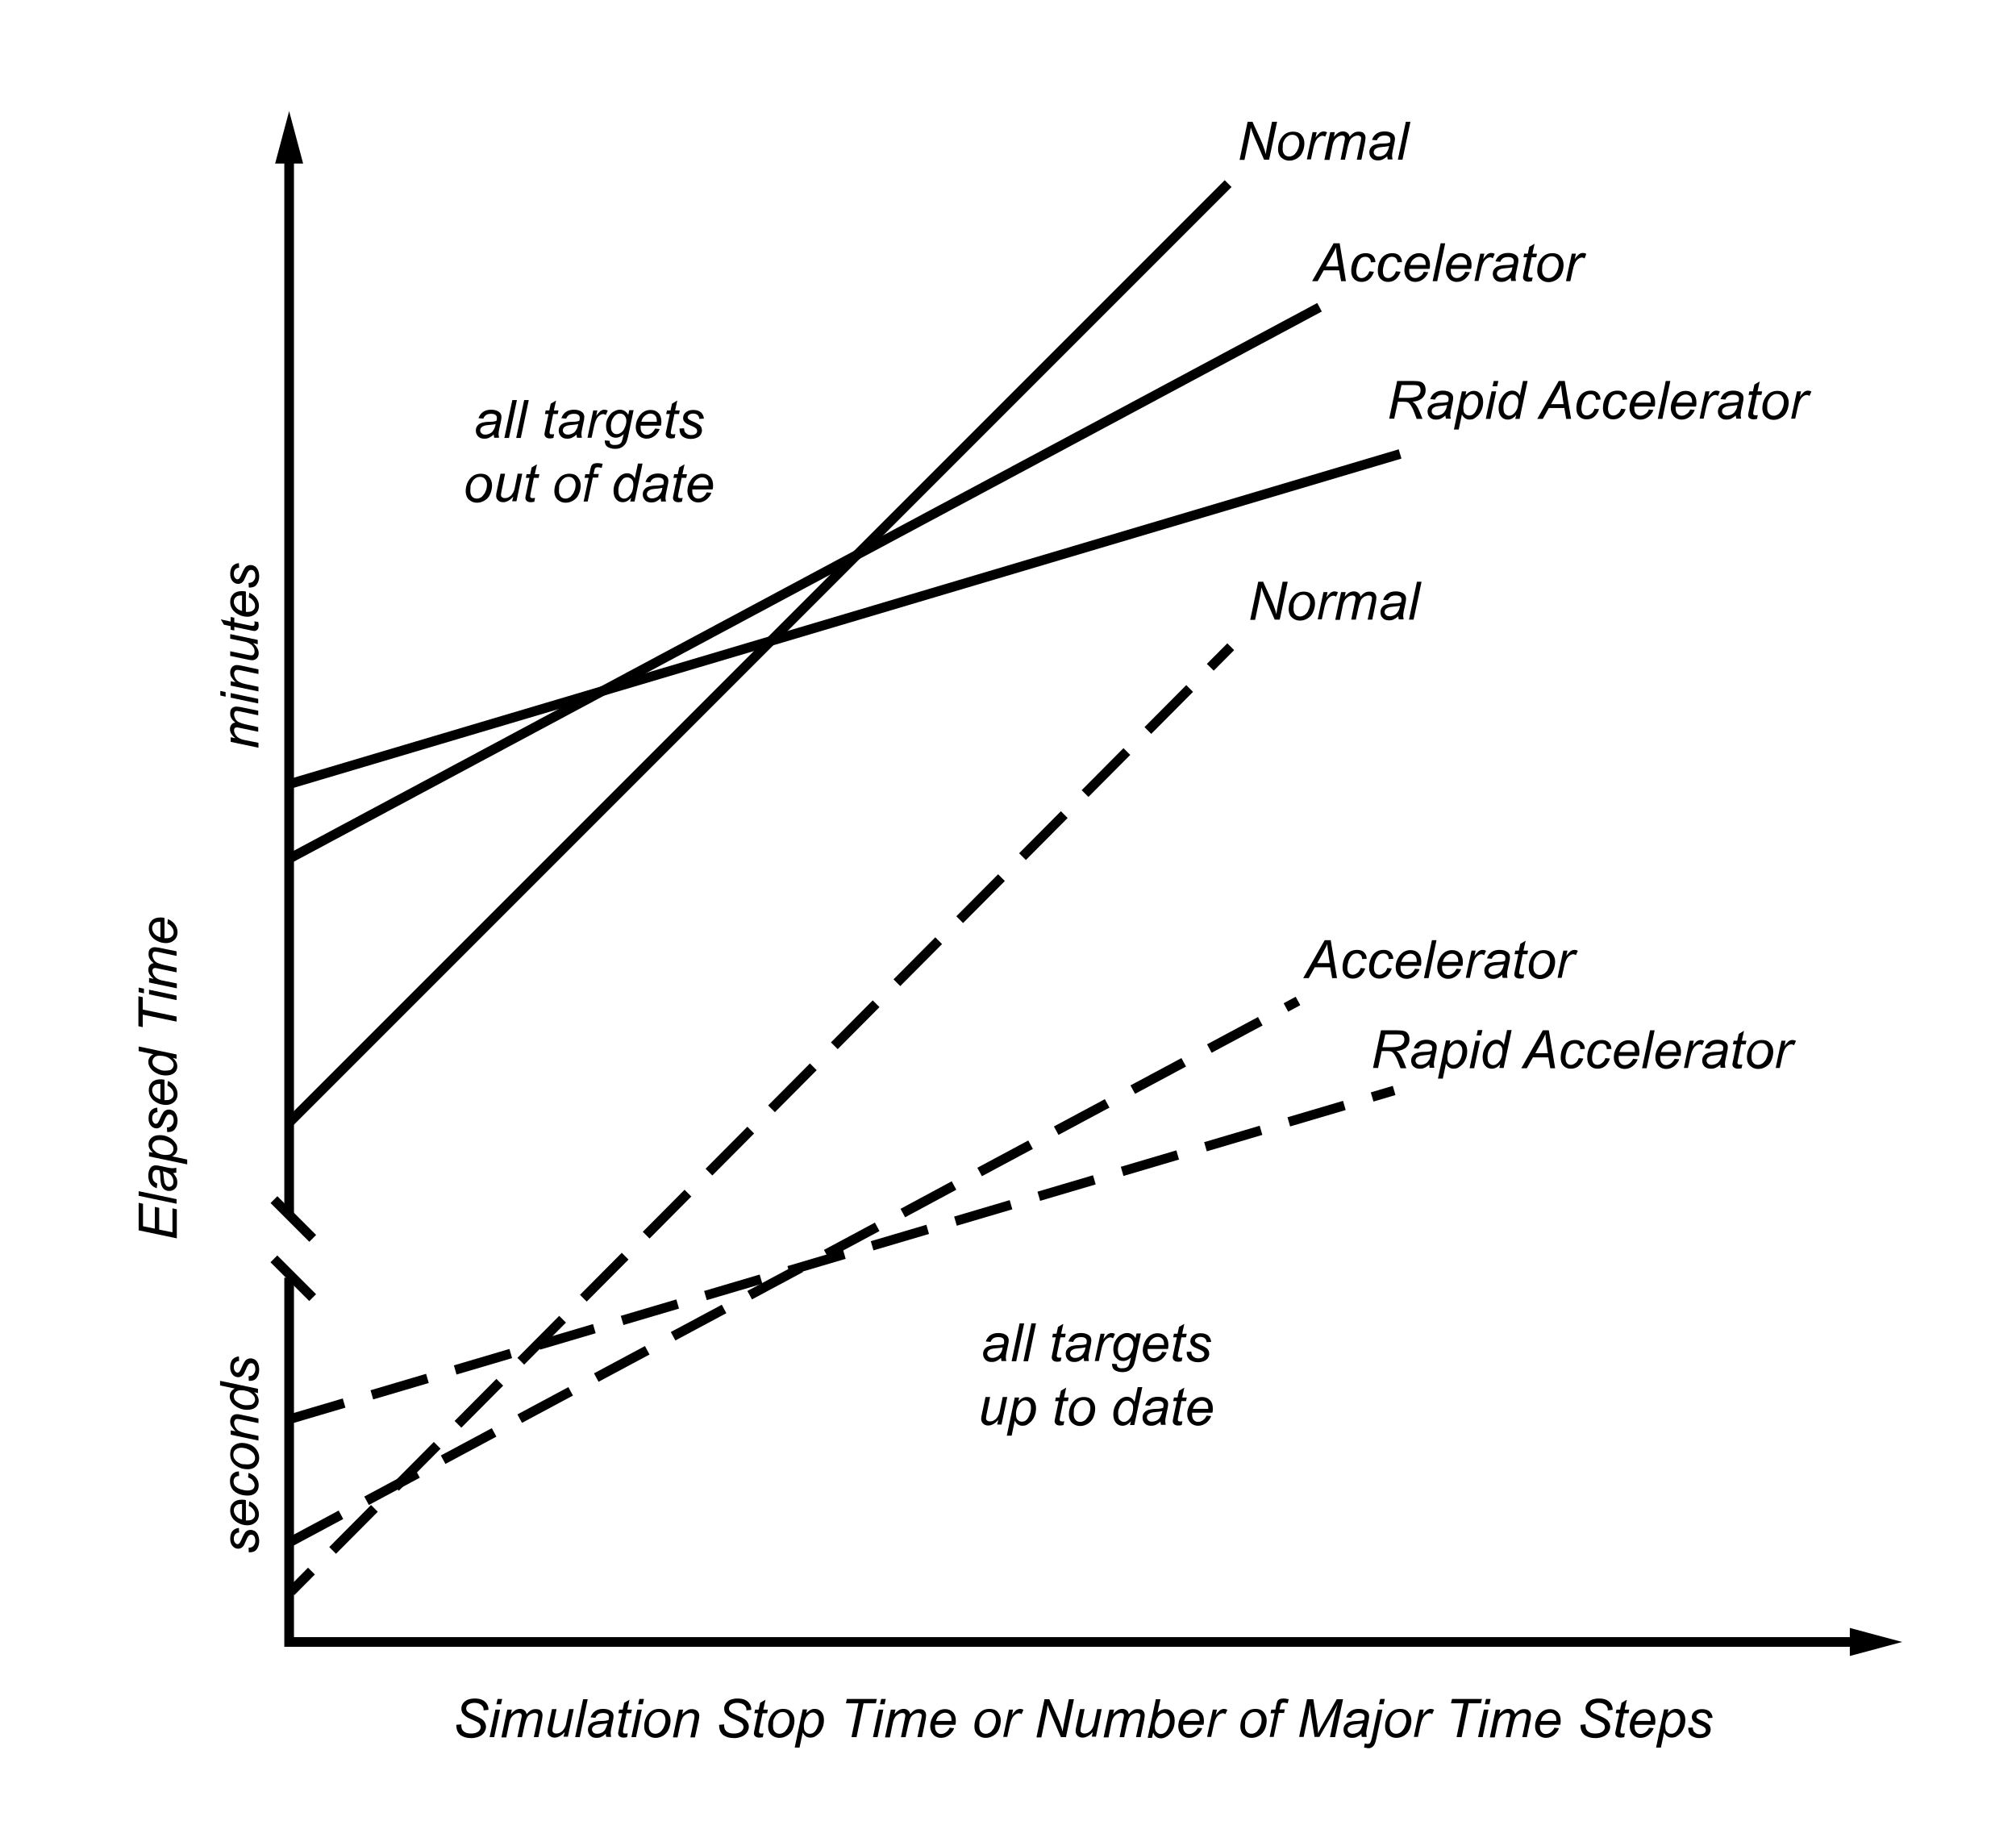 <?xml version="1.0" encoding="utf-8"?>
<!-- Generator: Adobe Illustrator 26.3.1, SVG Export Plug-In . SVG Version: 6.00 Build 0)  -->
<svg version="1.1" id="Layer_2" xmlns="http://www.w3.org/2000/svg" xmlns:xlink="http://www.w3.org/1999/xlink" x="0px" y="0px"
	 width="834.6px" height="764px" viewBox="0 0 834.6 764" style="enable-background:new 0 0 834.6 764;" xml:space="preserve">
<g>
	<g>
		<rect x="117.7" y="63.7" width="4" height="438.9"/>
	</g>
	<g>
		<g>
			<polygon points="125.5,67.7 119.7,46 113.9,67.7 			"/>
		</g>
	</g>
</g>
<g>
	<g>
		<polygon points="769.8,681.7 117.7,681.7 117.7,528.9 121.7,528.9 121.7,677.7 769.8,677.7 		"/>
	</g>
	<g>
		<g>
			<polygon points="765.8,673.9 787.5,679.7 765.8,685.5 			"/>
		</g>
	</g>
</g>
<g>
	<rect x="119.5" y="493.3" transform="matrix(0.707 -0.707 0.707 0.707 -321.254 233.726)" width="4" height="22.7"/>
</g>
<g>
	<rect x="119.5" y="517.8" transform="matrix(0.707 -0.707 0.707 0.707 -338.6 240.921)" width="4" height="22.7"/>
</g>
<g>
	<rect x="109.5" y="254.1" transform="matrix(0.959 -0.285 0.285 0.959 -58.509 110.265)" width="479.8" height="4"/>
</g>
<g>
	<rect x="90.8" y="239.3" transform="matrix(0.882 -0.472 0.472 0.882 -74.51 185.625)" width="483.9" height="4"/>
</g>
<g>
	<rect x="38.9" y="268.5" transform="matrix(0.707 -0.707 0.707 0.707 -99.306 301.25)" width="550.2" height="4"/>
</g>
<g>
	<g>
		<rect x="118.8" y="652.7" transform="matrix(0.705 -0.709 0.709 0.705 -427.454 281.532)" width="12" height="4"/>
	</g>
	<g>
		<path d="M139.1,643.2l-2.8-2.8l17.3-17.4l2.8,2.8L139.1,643.2z M165.1,617.1l-2.8-2.8l17.3-17.4l2.8,2.8L165.1,617.1z M191,591
			l-2.8-2.8l17.3-17.4l2.8,2.8L191,591z M217,564.9l-2.8-2.8l17.3-17.4l2.8,2.8L217,564.9z M242.9,538.8l-2.8-2.8l17.3-17.4l2.8,2.8
			L242.9,538.8z M268.9,512.7l-2.8-2.8l17.3-17.4l2.8,2.8L268.9,512.7z M294.9,486.6l-2.8-2.8l17.3-17.4l2.8,2.8L294.9,486.6z
			 M320.8,460.4l-2.8-2.8l17.3-17.4l2.8,2.8L320.8,460.4z M346.8,434.3l-2.8-2.8l17.3-17.4l2.8,2.8L346.8,434.3z M372.7,408.2
			l-2.8-2.8l17.3-17.4l2.8,2.8L372.7,408.2z M398.7,382.1l-2.8-2.8l17.3-17.4l2.8,2.8L398.7,382.1z M424.7,356l-2.8-2.8l17.3-17.4
			l2.8,2.8L424.7,356z M450.6,329.9l-2.8-2.8l17.3-17.4l2.8,2.8L450.6,329.9z M476.6,303.8l-2.8-2.8l17.3-17.4l2.8,2.8L476.6,303.8z
			"/>
	</g>
	<g>
		<rect x="499.4" y="270" transform="matrix(0.705 -0.709 0.709 0.705 -43.876 438.542)" width="12" height="4"/>
	</g>
</g>
<g>
	<path d="M121,640.1l-1.9-3.5l21.1-11.3l1.9,3.5L121,640.1z M152.7,623l-1.9-3.5l21.1-11.3l1.9,3.5L152.7,623z M184.4,606l-1.9-3.5
		l21.1-11.3l1.9,3.5L184.4,606z M216.1,589l-1.9-3.5l21.1-11.3l1.9,3.5L216.1,589z M247.8,572l-1.9-3.5l21.1-11.3l1.9,3.5L247.8,572
		z M279.6,554.9l-1.9-3.5l21.1-11.3l1.9,3.5L279.6,554.9z M311.3,537.9l-1.9-3.5l21.1-11.3l1.9,3.5L311.3,537.9z M343,520.9
		l-1.9-3.5l21.1-11.3l1.9,3.5L343,520.9z M374.7,503.9l-1.9-3.5L394,489l1.9,3.5L374.7,503.9z M406.5,486.9l-1.9-3.5l21.1-11.3
		l1.9,3.5L406.5,486.9z M438.2,469.8l-1.9-3.5l21.1-11.3l1.9,3.5L438.2,469.8z M469.9,452.8l-1.9-3.5l21.1-11.3l1.9,3.5L469.9,452.8
		z M501.6,435.8l-1.9-3.5l21.1-11.3l1.9,3.5L501.6,435.8z M533.3,418.8l-1.9-3.5l5-2.7l1.9,3.5L533.3,418.8z"/>
</g>
<g>
	<path d="M120,589.5l-1.1-3.8l23-6.8l1.1,3.8L120,589.5z M154.5,579.3l-1.1-3.8l23-6.8l1.1,3.8L154.5,579.3z M189,569l-1.1-3.8
		l23-6.8l1.1,3.8L189,569z M223.6,558.7l-1.1-3.8l23-6.8l1.1,3.8L223.6,558.7z M258.1,548.5l-1.1-3.8l23-6.8l1.1,3.8L258.1,548.5z
		 M292.6,538.2l-1.1-3.8l23-6.8l1.1,3.8L292.6,538.2z M327.1,527.9l-1.1-3.8l23-6.8l1.1,3.8L327.1,527.9z M361.6,517.6l-1.1-3.8
		l23-6.8l1.1,3.8L361.6,517.6z M396.1,507.4l-1.1-3.8l23-6.8l1.1,3.8L396.1,507.4z M430.6,497.1l-1.1-3.8l23-6.8l1.1,3.8
		L430.6,497.1z M465.1,486.8l-1.1-3.8l23-6.8l1.1,3.8L465.1,486.8z M499.6,476.6l-1.1-3.8l23-6.8l1.1,3.8L499.6,476.6z M534.1,466.3
		l-1.1-3.8l23-6.8l1.1,3.8L534.1,466.3z M568.6,456l-1.1-3.8l9.1-2.7l1.1,3.8L568.6,456z"/>
</g>
<g>
	<g>
		<path d="M513.2,66.1l3.3-15.7h2l2.7,5.9c0.8,1.8,1.5,3.3,1.9,4.6c0.3,0.7,0.6,1.7,0.9,2.9c0.2-1.3,0.4-2.7,0.7-4.1l1.9-9.3h2.1
			l-3.3,15.7h-2.1l-3.9-9.1c-0.7-1.6-1.2-3-1.6-4.2c-0.1,1-0.3,2.3-0.6,3.8l-2,9.6H513.2z"/>
	</g>
	<g>
		<path d="M529.1,61.8c0-2.2,0.7-4.1,2-5.5c1.1-1.2,2.5-1.8,4.3-1.8c1.4,0,2.5,0.4,3.3,1.3c0.8,0.9,1.3,2,1.3,3.5
			c0,1.3-0.3,2.5-0.8,3.7s-1.3,2-2.3,2.6c-1,0.6-2,0.9-3.1,0.9c-0.9,0-1.7-0.2-2.4-0.6c-0.7-0.4-1.3-0.9-1.7-1.6
			C529.3,63.5,529.1,62.7,529.1,61.8z M531,61.6c0,1.1,0.3,1.9,0.8,2.4c0.5,0.6,1.2,0.8,2,0.8c0.4,0,0.8-0.1,1.2-0.3
			c0.4-0.2,0.8-0.4,1.1-0.8s0.6-0.7,0.9-1.2c0.2-0.4,0.4-0.9,0.6-1.4c0.2-0.7,0.3-1.4,0.3-2c0-1-0.3-1.8-0.8-2.4
			c-0.5-0.6-1.2-0.9-2-0.9c-0.6,0-1.2,0.1-1.7,0.4s-1,0.7-1.4,1.3c-0.4,0.6-0.7,1.2-0.9,1.9C531.1,60.4,531,61,531,61.6z"/>
	</g>
	<g>
		<path d="M541,66.1l2.4-11.4h1.7l-0.5,2.3c0.6-0.9,1.2-1.5,1.7-2c0.6-0.4,1.1-0.6,1.7-0.6c0.4,0,0.9,0.1,1.4,0.4l-0.8,1.8
			c-0.3-0.2-0.7-0.4-1.1-0.4c-0.7,0-1.4,0.4-2.1,1.1c-0.7,0.8-1.3,2.1-1.7,4.1l-1,4.6H541z"/>
	</g>
	<g>
		<path d="M548.3,66.1l2.4-11.4h1.9l-0.4,1.9c0.7-0.8,1.4-1.4,1.9-1.7c0.6-0.3,1.2-0.5,1.9-0.5c0.7,0,1.3,0.2,1.8,0.6
			c0.5,0.4,0.8,0.9,0.9,1.6c0.6-0.7,1.2-1.3,1.8-1.6c0.6-0.4,1.3-0.5,2-0.5c1,0,1.7,0.2,2.1,0.7c0.5,0.5,0.7,1.1,0.7,1.9
			c0,0.4-0.1,0.9-0.2,1.7l-1.5,7.3h-1.9l1.6-7.5c0.1-0.6,0.2-1.1,0.2-1.3c0-0.4-0.1-0.7-0.4-0.9s-0.6-0.3-1-0.3
			c-0.6,0-1.2,0.2-1.8,0.5c-0.6,0.4-1.1,0.8-1.4,1.4c-0.3,0.6-0.6,1.4-0.9,2.6l-1.2,5.5H555l1.6-7.7c0.1-0.5,0.2-0.9,0.2-1.1
			c0-0.4-0.1-0.7-0.3-0.9c-0.2-0.2-0.5-0.3-0.9-0.3c-0.6,0-1.1,0.2-1.7,0.5c-0.6,0.4-1.1,0.8-1.5,1.5c-0.4,0.6-0.7,1.5-0.9,2.7
			l-1.1,5.4H548.3z"/>
	</g>
	<g>
		<path d="M574.3,64.7c-0.7,0.6-1.3,1-1.9,1.3s-1.3,0.4-2,0.4c-1.1,0-1.9-0.3-2.5-0.9c-0.6-0.6-1-1.4-1-2.4c0-0.6,0.1-1.2,0.4-1.7
			c0.3-0.5,0.7-0.9,1.2-1.2c0.5-0.3,1.1-0.5,1.8-0.6c0.4-0.1,1.3-0.2,2.5-0.2c1.2,0,2.1-0.2,2.6-0.4c0.2-0.5,0.2-1,0.2-1.3
			c0-0.5-0.2-0.8-0.5-1.1c-0.5-0.4-1.1-0.5-2-0.5c-0.8,0-1.5,0.2-2,0.5c-0.5,0.4-0.9,0.9-1.1,1.5l-2-0.2c0.4-1.1,1-2,1.9-2.6
			c0.9-0.6,2-0.9,3.3-0.9c1.4,0,2.5,0.3,3.4,1c0.6,0.5,0.9,1.2,0.9,2c0,0.6-0.1,1.3-0.3,2.1l-0.6,2.8c-0.2,0.9-0.3,1.6-0.3,2.2
			c0,0.4,0.1,0.9,0.2,1.5h-2C574.5,65.8,574.4,65.3,574.3,64.7z M575.1,60.4c-0.3,0.1-0.6,0.2-0.9,0.2c-0.3,0.1-0.8,0.1-1.6,0.2
			c-1.1,0.1-1.9,0.2-2.4,0.4c-0.5,0.2-0.8,0.4-1.1,0.7c-0.2,0.3-0.4,0.7-0.4,1.1c0,0.5,0.2,1,0.6,1.3c0.4,0.4,0.9,0.5,1.6,0.5
			c0.6,0,1.3-0.2,1.9-0.5c0.6-0.3,1.1-0.8,1.4-1.4C574.6,62.3,574.9,61.5,575.1,60.4z"/>
	</g>
	<g>
		<path d="M578.7,66.1l3.3-15.7h1.9l-3.3,15.7H578.7z"/>
	</g>
</g>
<g>
	<g>
		<path d="M543.2,116.4l8.9-15.7h2.5l2.6,15.7h-2l-0.8-4.5H548l-2.5,4.5H543.2z M548.9,110.3h5.2l-0.6-4c-0.2-1.6-0.4-2.9-0.4-3.9
			c-0.4,0.9-0.9,2-1.6,3.2L548.9,110.3z"/>
	</g>
	<g>
		<path d="M566.9,112.3l1.9,0.2c-0.5,1.4-1.2,2.5-2.1,3.2c-0.9,0.7-1.9,1-3.1,1c-1.2,0-2.2-0.4-3-1.2c-0.8-0.8-1.2-1.9-1.2-3.4
			c0-1.2,0.2-2.5,0.7-3.7s1.2-2.1,2.1-2.7c0.9-0.6,2-0.9,3.2-0.9c1.2,0,2.2,0.3,2.9,1c0.7,0.7,1.1,1.6,1.1,2.7l-1.9,0.1
			c0-0.7-0.2-1.3-0.6-1.7c-0.4-0.4-1-0.6-1.6-0.6c-0.8,0-1.5,0.2-2,0.7s-1,1.2-1.3,2.3c-0.3,1-0.5,2-0.5,2.9c0,1,0.2,1.7,0.6,2.2
			c0.4,0.5,1,0.7,1.6,0.7s1.2-0.2,1.8-0.7C566.1,114,566.6,113.2,566.9,112.3z"/>
	</g>
	<g>
		<path d="M577.9,112.3l1.9,0.2c-0.5,1.4-1.2,2.5-2.1,3.2c-0.9,0.7-1.9,1-3.1,1c-1.2,0-2.2-0.4-3-1.2c-0.8-0.8-1.2-1.9-1.2-3.4
			c0-1.2,0.2-2.5,0.7-3.7s1.2-2.1,2.1-2.7c0.9-0.6,2-0.9,3.2-0.9c1.2,0,2.2,0.3,2.9,1c0.7,0.7,1.1,1.6,1.1,2.7l-1.9,0.1
			c0-0.7-0.2-1.3-0.6-1.7c-0.4-0.4-1-0.6-1.6-0.6c-0.8,0-1.5,0.2-2,0.7s-1,1.2-1.3,2.3c-0.3,1-0.5,2-0.5,2.9c0,1,0.2,1.7,0.6,2.2
			c0.4,0.5,1,0.7,1.6,0.7s1.2-0.2,1.8-0.7C577.1,114,577.6,113.2,577.9,112.3z"/>
	</g>
	<g>
		<path d="M589.4,112.5l1.9,0.2c-0.3,0.9-0.9,1.8-1.9,2.7c-1,0.8-2.1,1.3-3.5,1.3c-0.8,0-1.6-0.2-2.3-0.6c-0.7-0.4-1.2-1-1.6-1.7
			c-0.4-0.7-0.6-1.6-0.6-2.5c0-1.2,0.3-2.5,0.9-3.6c0.6-1.2,1.3-2,2.2-2.6s1.9-0.9,3-0.9c1.4,0,2.4,0.4,3.3,1.3
			c0.8,0.8,1.2,2,1.2,3.5c0,0.6,0,1.1-0.2,1.7h-8.4c0,0.2,0,0.4,0,0.6c0,1.1,0.2,1.9,0.7,2.4c0.5,0.6,1.1,0.8,1.8,0.8
			c0.7,0,1.3-0.2,2-0.7C588.6,114,589.1,113.4,589.4,112.5z M583.8,109.7h6.4c0-0.2,0-0.3,0-0.4c0-1-0.2-1.7-0.7-2.2
			c-0.5-0.5-1.1-0.8-1.9-0.8c-0.8,0-1.6,0.3-2.3,0.9C584.6,107.7,584.1,108.6,583.8,109.7z"/>
	</g>
	<g>
		<path d="M593.1,116.4l3.3-15.7h1.9l-3.3,15.7H593.1z"/>
	</g>
	<g>
		<path d="M606.6,112.5l1.9,0.2c-0.3,0.9-0.9,1.8-1.9,2.7c-1,0.8-2.1,1.3-3.5,1.3c-0.8,0-1.6-0.2-2.3-0.6c-0.7-0.4-1.2-1-1.6-1.7
			c-0.4-0.7-0.6-1.6-0.6-2.5c0-1.2,0.3-2.5,0.9-3.6c0.6-1.2,1.3-2,2.2-2.6s1.9-0.9,3-0.9c1.4,0,2.4,0.4,3.3,1.3
			c0.8,0.8,1.2,2,1.2,3.5c0,0.6,0,1.1-0.2,1.7h-8.4c0,0.2,0,0.4,0,0.6c0,1.1,0.2,1.9,0.7,2.4c0.5,0.6,1.1,0.8,1.8,0.8
			c0.7,0,1.3-0.2,2-0.7C605.7,114,606.2,113.4,606.6,112.5z M600.9,109.7h6.4c0-0.2,0-0.3,0-0.4c0-1-0.2-1.7-0.7-2.2
			c-0.5-0.5-1.1-0.8-1.9-0.8c-0.8,0-1.6,0.3-2.3,0.9C601.8,107.7,601.2,108.6,600.9,109.7z"/>
	</g>
	<g>
		<path d="M610.4,116.4l2.4-11.4h1.7l-0.5,2.3c0.6-0.9,1.2-1.5,1.7-2c0.6-0.4,1.1-0.6,1.7-0.6c0.4,0,0.9,0.1,1.4,0.4l-0.8,1.8
			c-0.3-0.2-0.7-0.4-1.1-0.4c-0.7,0-1.4,0.4-2.1,1.1c-0.7,0.8-1.3,2.1-1.7,4.1l-1,4.6H610.4z"/>
	</g>
	<g>
		<path d="M625.4,115c-0.7,0.6-1.3,1-1.9,1.3s-1.3,0.4-2,0.4c-1.1,0-1.9-0.3-2.5-0.9c-0.6-0.6-1-1.4-1-2.4c0-0.6,0.1-1.2,0.4-1.7
			c0.3-0.5,0.7-0.9,1.2-1.2c0.5-0.3,1.1-0.5,1.8-0.6c0.4-0.1,1.3-0.2,2.5-0.2c1.2,0,2.1-0.2,2.6-0.4c0.2-0.5,0.2-1,0.2-1.3
			c0-0.5-0.2-0.8-0.5-1.1c-0.5-0.4-1.1-0.5-2-0.5c-0.8,0-1.5,0.2-2,0.5c-0.5,0.4-0.9,0.9-1.1,1.5l-2-0.2c0.4-1.1,1-2,1.9-2.6
			c0.9-0.6,2-0.9,3.3-0.9c1.4,0,2.5,0.3,3.4,1c0.6,0.5,0.9,1.2,0.9,2c0,0.6-0.1,1.3-0.3,2.1l-0.6,2.8c-0.2,0.9-0.3,1.6-0.3,2.2
			c0,0.4,0.1,0.9,0.2,1.5h-2C625.5,116,625.5,115.6,625.4,115z M626.1,110.6c-0.3,0.1-0.6,0.2-0.9,0.2c-0.3,0.1-0.8,0.1-1.6,0.2
			c-1.1,0.1-1.9,0.2-2.4,0.4c-0.5,0.2-0.8,0.4-1.1,0.7c-0.2,0.3-0.4,0.7-0.4,1.1c0,0.5,0.2,1,0.6,1.3c0.4,0.4,0.9,0.5,1.6,0.5
			c0.6,0,1.3-0.2,1.9-0.5c0.6-0.3,1.1-0.8,1.4-1.4C625.7,112.6,626,111.8,626.1,110.6z"/>
	</g>
	<g>
		<path d="M634.5,114.8l-0.3,1.6c-0.5,0.1-0.9,0.2-1.4,0.2c-0.8,0-1.4-0.2-1.8-0.6c-0.3-0.3-0.5-0.7-0.5-1.2c0-0.3,0.1-0.8,0.3-1.7
			l1.4-6.6h-1.5l0.3-1.5h1.5l0.6-2.8l2.2-1.3l-0.9,4.1h1.9l-0.3,1.5h-1.9l-1.3,6.3c-0.2,0.8-0.2,1.3-0.2,1.4c0,0.2,0.1,0.4,0.2,0.5
			c0.1,0.1,0.3,0.2,0.7,0.2C633.8,115,634.2,114.9,634.5,114.8z"/>
	</g>
	<g>
		<path d="M636.4,112.1c0-2.2,0.7-4.1,2-5.5c1.1-1.2,2.5-1.8,4.3-1.8c1.4,0,2.5,0.4,3.3,1.3c0.8,0.9,1.3,2,1.3,3.5
			c0,1.3-0.3,2.5-0.8,3.7s-1.3,2-2.3,2.6c-1,0.6-2,0.9-3.1,0.9c-0.9,0-1.7-0.2-2.4-0.6c-0.7-0.4-1.3-0.9-1.7-1.6
			C636.6,113.8,636.4,113,636.4,112.1z M638.4,111.9c0,1.1,0.3,1.9,0.8,2.4c0.5,0.6,1.2,0.8,2,0.8c0.4,0,0.8-0.1,1.2-0.3
			c0.4-0.2,0.8-0.4,1.1-0.8s0.6-0.7,0.9-1.2c0.2-0.4,0.4-0.9,0.6-1.4c0.2-0.7,0.3-1.4,0.3-2c0-1-0.3-1.8-0.8-2.4
			c-0.5-0.6-1.2-0.9-2-0.9c-0.6,0-1.2,0.1-1.7,0.4s-1,0.7-1.4,1.3c-0.4,0.6-0.7,1.2-0.9,1.9C638.5,110.6,638.4,111.3,638.4,111.9z"
			/>
	</g>
	<g>
		<path d="M648.3,116.4l2.4-11.4h1.7l-0.5,2.3c0.6-0.9,1.2-1.5,1.7-2c0.6-0.4,1.1-0.6,1.7-0.6c0.4,0,0.9,0.1,1.4,0.4L656,107
			c-0.3-0.2-0.7-0.4-1.1-0.4c-0.7,0-1.4,0.4-2.1,1.1c-0.7,0.8-1.3,2.1-1.7,4.1l-1,4.6H648.3z"/>
	</g>
</g>
<g>
	<g>
		<path d="M575.1,173.4l3.3-15.7h6.6c1.3,0,2.3,0.1,3,0.3c0.7,0.2,1.2,0.6,1.6,1.2c0.4,0.6,0.6,1.4,0.6,2.3c0,1.3-0.4,2.3-1.3,3.2
			c-0.8,0.8-2.2,1.4-4.1,1.6c0.6,0.4,1,0.8,1.3,1.2c0.7,0.9,1.2,1.9,1.6,2.9l1.2,3h-2.4l-1.1-2.9c-0.4-1.1-0.9-2-1.4-2.8
			c-0.4-0.5-0.7-0.9-1.1-1.1c-0.4-0.2-1-0.3-1.8-0.3h-2.4l-1.5,7H575.1z M579,164.7h2.9c1.3,0,2.2,0,2.6-0.1c0.8-0.1,1.4-0.3,2-0.5
			s0.9-0.7,1.2-1.1s0.4-1,0.4-1.5c0-0.5-0.1-0.9-0.3-1.2c-0.2-0.3-0.5-0.6-0.8-0.7c-0.3-0.1-0.9-0.2-1.7-0.2h-5.1L579,164.7z"/>
	</g>
	<g>
		<path d="M598.4,172c-0.7,0.6-1.3,1-1.9,1.3s-1.3,0.4-2,0.4c-1.1,0-1.9-0.3-2.5-0.9c-0.6-0.6-1-1.4-1-2.4c0-0.6,0.1-1.2,0.4-1.7
			c0.3-0.5,0.7-0.9,1.2-1.2c0.5-0.3,1.1-0.5,1.8-0.6c0.4-0.1,1.3-0.2,2.5-0.2c1.2,0,2.1-0.2,2.6-0.4c0.2-0.5,0.2-1,0.2-1.3
			c0-0.5-0.2-0.8-0.5-1.1c-0.5-0.4-1.1-0.5-2-0.5c-0.8,0-1.5,0.2-2,0.5c-0.5,0.4-0.9,0.9-1.1,1.5l-2-0.2c0.4-1.1,1-2,1.9-2.6
			c0.9-0.6,2-0.9,3.3-0.9c1.4,0,2.5,0.3,3.4,1c0.6,0.5,0.9,1.2,0.9,2c0,0.6-0.1,1.3-0.3,2.1l-0.6,2.8c-0.2,0.9-0.3,1.6-0.3,2.2
			c0,0.4,0.1,0.9,0.2,1.5h-2C598.5,173,598.4,172.6,598.4,172z M599.1,167.6c-0.3,0.1-0.6,0.2-0.9,0.2c-0.3,0.1-0.8,0.1-1.6,0.2
			c-1.1,0.1-1.9,0.2-2.4,0.4c-0.5,0.2-0.8,0.4-1.1,0.7c-0.2,0.3-0.4,0.7-0.4,1.1c0,0.5,0.2,1,0.6,1.3c0.4,0.4,0.9,0.5,1.6,0.5
			c0.6,0,1.3-0.2,1.9-0.5c0.6-0.3,1.1-0.8,1.4-1.4C598.6,169.6,598.9,168.8,599.1,167.6z"/>
	</g>
	<g>
		<path d="M601.9,177.8l3.3-15.8h1.8l-0.3,1.6c0.7-0.7,1.3-1.2,1.8-1.4c0.5-0.3,1.1-0.4,1.7-0.4c1.1,0,2,0.4,2.7,1.2
			c0.7,0.8,1.1,1.9,1.1,3.4c0,1.2-0.2,2.3-0.6,3.2s-0.9,1.8-1.5,2.4c-0.6,0.6-1.2,1-1.7,1.3s-1.2,0.4-1.8,0.4
			c-1.4,0-2.4-0.7-3.2-2.1l-1.3,6.2H601.9z M605.8,168.7c0,0.9,0.1,1.4,0.2,1.8c0.2,0.5,0.5,0.8,0.9,1.1c0.4,0.3,0.9,0.4,1.4,0.4
			c1.1,0,2-0.6,2.7-1.9s1-2.5,1-3.9c0-1-0.2-1.7-0.7-2.2c-0.5-0.5-1-0.8-1.7-0.8c-0.5,0-1,0.1-1.4,0.4c-0.4,0.3-0.8,0.7-1.2,1.2
			c-0.4,0.5-0.7,1.2-0.9,1.9S605.8,168.2,605.8,168.7z"/>
	</g>
	<g>
		<path d="M615.1,173.4l2.4-11.4h1.9l-2.4,11.4H615.1z M617.9,159.9l0.5-2.2h1.9l-0.5,2.2H617.9z"/>
	</g>
	<g>
		<path d="M627.7,171.8c-1.1,1.3-2.3,1.9-3.5,1.9c-1.1,0-2-0.4-2.7-1.2c-0.7-0.8-1.1-2-1.1-3.5c0-1.4,0.3-2.7,0.9-3.8
			c0.6-1.1,1.3-2,2.1-2.6c0.9-0.6,1.7-0.9,2.6-0.9c1.4,0,2.5,0.7,3.2,2.1l1.3-6.1h1.9l-3.3,15.7h-1.8L627.7,171.8z M622.4,168.6
			c0,0.8,0.1,1.4,0.2,1.9c0.2,0.5,0.4,0.8,0.8,1.1c0.4,0.3,0.8,0.5,1.4,0.5c0.9,0,1.7-0.5,2.4-1.4c1-1.2,1.4-2.7,1.4-4.5
			c0-0.9-0.2-1.6-0.7-2.1c-0.5-0.5-1.1-0.8-1.8-0.8c-0.5,0-0.9,0.1-1.3,0.3c-0.4,0.2-0.8,0.6-1.1,1.1c-0.4,0.5-0.7,1.1-1,1.9
			C622.5,167.4,622.4,168,622.4,168.6z"/>
	</g>
	<g>
		<path d="M636.4,173.4l8.9-15.7h2.5l2.6,15.7h-2l-0.8-4.5h-6.4l-2.5,4.5H636.4z M642.1,167.3h5.2l-0.6-4c-0.2-1.6-0.4-2.9-0.4-3.9
			c-0.4,0.9-0.9,2-1.6,3.2L642.1,167.3z"/>
	</g>
	<g>
		<path d="M660.1,169.2l1.9,0.2c-0.5,1.4-1.2,2.5-2.1,3.2c-0.9,0.7-1.9,1-3.1,1c-1.2,0-2.2-0.4-3-1.2c-0.8-0.8-1.2-1.9-1.2-3.4
			c0-1.2,0.2-2.5,0.7-3.7s1.2-2.1,2.1-2.7c0.9-0.6,2-0.9,3.2-0.9c1.2,0,2.2,0.3,2.9,1c0.7,0.7,1.1,1.6,1.1,2.7l-1.9,0.1
			c0-0.7-0.2-1.3-0.6-1.7c-0.4-0.4-1-0.6-1.6-0.6c-0.8,0-1.5,0.2-2,0.7s-1,1.2-1.3,2.3c-0.3,1-0.5,2-0.5,2.9c0,1,0.2,1.7,0.6,2.2
			c0.4,0.5,1,0.7,1.6,0.7s1.2-0.2,1.8-0.7C659.3,171,659.8,170.2,660.1,169.2z"/>
	</g>
	<g>
		<path d="M671.1,169.2l1.9,0.2c-0.5,1.4-1.2,2.5-2.1,3.2c-0.9,0.7-1.9,1-3.1,1c-1.2,0-2.2-0.4-3-1.2c-0.8-0.8-1.2-1.9-1.2-3.4
			c0-1.2,0.2-2.5,0.7-3.7s1.2-2.1,2.1-2.7c0.9-0.6,2-0.9,3.2-0.9c1.2,0,2.2,0.3,2.9,1c0.7,0.7,1.1,1.6,1.1,2.7l-1.9,0.1
			c0-0.7-0.2-1.3-0.6-1.7c-0.4-0.4-1-0.6-1.6-0.6c-0.8,0-1.5,0.2-2,0.7s-1,1.2-1.3,2.3c-0.3,1-0.5,2-0.5,2.9c0,1,0.2,1.7,0.6,2.2
			c0.4,0.5,1,0.7,1.6,0.7s1.2-0.2,1.8-0.7C670.3,171,670.8,170.2,671.1,169.2z"/>
	</g>
	<g>
		<path d="M682.6,169.5l1.9,0.2c-0.3,0.9-0.9,1.8-1.9,2.7c-1,0.8-2.1,1.3-3.5,1.3c-0.8,0-1.6-0.2-2.3-0.6c-0.7-0.4-1.2-1-1.6-1.7
			c-0.4-0.7-0.6-1.6-0.6-2.5c0-1.2,0.3-2.5,0.9-3.6c0.6-1.2,1.3-2,2.2-2.6s1.9-0.9,3-0.9c1.4,0,2.4,0.4,3.3,1.3
			c0.8,0.8,1.2,2,1.2,3.5c0,0.6,0,1.1-0.2,1.7h-8.4c0,0.2,0,0.4,0,0.6c0,1.1,0.2,1.9,0.7,2.4c0.5,0.6,1.1,0.8,1.8,0.8
			c0.7,0,1.3-0.2,2-0.7C681.8,171,682.3,170.4,682.6,169.5z M677,166.7h6.4c0-0.2,0-0.3,0-0.4c0-1-0.2-1.7-0.7-2.2
			c-0.5-0.5-1.1-0.8-1.9-0.8c-0.8,0-1.6,0.3-2.3,0.9C677.8,164.7,677.3,165.6,677,166.7z"/>
	</g>
	<g>
		<path d="M686.3,173.4l3.3-15.7h1.9l-3.3,15.7H686.3z"/>
	</g>
	<g>
		<path d="M699.7,169.5l1.9,0.2c-0.3,0.9-0.9,1.8-1.9,2.7c-1,0.8-2.1,1.3-3.5,1.3c-0.8,0-1.6-0.2-2.3-0.6c-0.7-0.4-1.2-1-1.6-1.7
			c-0.4-0.7-0.6-1.6-0.6-2.5c0-1.2,0.3-2.5,0.9-3.6c0.6-1.2,1.3-2,2.2-2.6s1.9-0.9,3-0.9c1.4,0,2.4,0.4,3.3,1.3
			c0.8,0.8,1.2,2,1.2,3.5c0,0.6,0,1.1-0.2,1.7h-8.4c0,0.2,0,0.4,0,0.6c0,1.1,0.2,1.9,0.7,2.4c0.5,0.6,1.1,0.8,1.8,0.8
			c0.7,0,1.3-0.2,2-0.7C698.9,171,699.4,170.4,699.7,169.5z M694.1,166.7h6.4c0-0.2,0-0.3,0-0.4c0-1-0.2-1.7-0.7-2.2
			c-0.5-0.5-1.1-0.8-1.9-0.8c-0.8,0-1.6,0.3-2.3,0.9C694.9,164.7,694.4,165.6,694.1,166.7z"/>
	</g>
	<g>
		<path d="M703.6,173.4L706,162h1.7l-0.5,2.3c0.6-0.9,1.2-1.5,1.7-2c0.6-0.4,1.1-0.6,1.7-0.6c0.4,0,0.9,0.1,1.4,0.4l-0.8,1.8
			c-0.3-0.2-0.7-0.4-1.1-0.4c-0.7,0-1.4,0.4-2.1,1.1c-0.7,0.8-1.3,2.1-1.7,4.1l-1,4.6H703.6z"/>
	</g>
	<g>
		<path d="M718.6,172c-0.7,0.6-1.3,1-1.9,1.3s-1.3,0.4-2,0.4c-1.1,0-1.9-0.3-2.5-0.9c-0.6-0.6-1-1.4-1-2.4c0-0.6,0.1-1.2,0.4-1.7
			c0.3-0.5,0.7-0.9,1.2-1.2c0.5-0.3,1.1-0.5,1.8-0.6c0.4-0.1,1.3-0.2,2.5-0.2c1.2,0,2.1-0.2,2.6-0.4c0.2-0.5,0.2-1,0.2-1.3
			c0-0.5-0.2-0.8-0.5-1.1c-0.5-0.4-1.1-0.5-2-0.5c-0.8,0-1.5,0.2-2,0.5c-0.5,0.4-0.9,0.9-1.1,1.5l-2-0.2c0.4-1.1,1-2,1.9-2.6
			c0.9-0.6,2-0.9,3.3-0.9c1.4,0,2.5,0.3,3.4,1c0.6,0.5,0.9,1.2,0.9,2c0,0.6-0.1,1.3-0.3,2.1l-0.6,2.8c-0.2,0.9-0.3,1.6-0.3,2.2
			c0,0.4,0.1,0.9,0.2,1.5h-2C718.7,173,718.7,172.6,718.6,172z M719.3,167.6c-0.3,0.1-0.6,0.2-0.9,0.2c-0.3,0.1-0.8,0.1-1.6,0.2
			c-1.1,0.1-1.9,0.2-2.4,0.4c-0.5,0.2-0.8,0.4-1.1,0.7c-0.2,0.3-0.4,0.7-0.4,1.1c0,0.5,0.2,1,0.6,1.3c0.4,0.4,0.9,0.5,1.6,0.5
			c0.6,0,1.3-0.2,1.9-0.5c0.6-0.3,1.1-0.8,1.4-1.4C718.9,169.6,719.1,168.8,719.3,167.6z"/>
	</g>
	<g>
		<path d="M727.7,171.8l-0.3,1.6c-0.5,0.1-0.9,0.2-1.4,0.2c-0.8,0-1.4-0.2-1.8-0.6c-0.3-0.3-0.5-0.7-0.5-1.2c0-0.3,0.1-0.8,0.3-1.7
			l1.4-6.6h-1.5l0.3-1.5h1.5l0.6-2.8l2.2-1.3l-0.9,4.1h1.9l-0.3,1.5h-1.9l-1.3,6.3c-0.2,0.8-0.2,1.3-0.2,1.4c0,0.2,0.1,0.4,0.2,0.5
			c0.1,0.1,0.3,0.2,0.7,0.2C727,172,727.4,171.9,727.7,171.8z"/>
	</g>
	<g>
		<path d="M729.6,169.1c0-2.2,0.7-4.1,2-5.5c1.1-1.2,2.5-1.8,4.3-1.8c1.4,0,2.5,0.4,3.3,1.3c0.8,0.9,1.3,2,1.3,3.5
			c0,1.3-0.3,2.5-0.8,3.7s-1.3,2-2.3,2.6c-1,0.6-2,0.9-3.1,0.9c-0.9,0-1.7-0.2-2.4-0.6c-0.7-0.4-1.3-0.9-1.7-1.6
			C729.8,170.8,729.6,170,729.6,169.1z M731.6,168.9c0,1.1,0.3,1.9,0.8,2.4c0.5,0.6,1.2,0.8,2,0.8c0.4,0,0.8-0.1,1.2-0.3
			c0.4-0.2,0.8-0.4,1.1-0.8s0.6-0.7,0.9-1.2c0.2-0.4,0.4-0.9,0.6-1.4c0.2-0.7,0.3-1.4,0.3-2c0-1-0.3-1.8-0.8-2.4
			c-0.5-0.6-1.2-0.9-2-0.9c-0.6,0-1.2,0.1-1.7,0.4s-1,0.7-1.4,1.3c-0.4,0.6-0.7,1.2-0.9,1.9C731.6,167.6,731.6,168.3,731.6,168.9z"
			/>
	</g>
	<g>
		<path d="M741.5,173.4l2.4-11.4h1.7l-0.5,2.3c0.6-0.9,1.2-1.5,1.7-2c0.6-0.4,1.1-0.6,1.7-0.6c0.4,0,0.9,0.1,1.4,0.4l-0.8,1.8
			c-0.3-0.2-0.7-0.4-1.1-0.4c-0.7,0-1.4,0.4-2.1,1.1c-0.7,0.8-1.3,2.1-1.7,4.1l-1,4.6H741.5z"/>
	</g>
</g>
<g>
	<g>
		<path d="M204.4,179.9c-0.7,0.6-1.3,1-1.9,1.3s-1.3,0.4-2,0.4c-1.1,0-1.9-0.3-2.5-0.9c-0.6-0.6-1-1.4-1-2.4c0-0.6,0.1-1.2,0.4-1.7
			c0.3-0.5,0.7-0.9,1.2-1.2c0.5-0.3,1.1-0.5,1.8-0.6c0.4-0.1,1.3-0.2,2.5-0.2c1.2,0,2.1-0.2,2.6-0.4c0.2-0.5,0.2-1,0.2-1.3
			c0-0.5-0.2-0.8-0.5-1.1c-0.5-0.4-1.1-0.5-2-0.5c-0.8,0-1.5,0.2-2,0.5c-0.5,0.4-0.9,0.9-1.1,1.5l-2-0.2c0.4-1.1,1-2,1.9-2.6
			c0.9-0.6,2-0.9,3.3-0.9c1.4,0,2.5,0.3,3.4,1c0.6,0.5,0.9,1.2,0.9,2c0,0.6-0.1,1.3-0.3,2.1l-0.6,2.8c-0.2,0.9-0.3,1.6-0.3,2.2
			c0,0.4,0.1,0.9,0.2,1.5h-2C204.5,180.9,204.5,180.4,204.4,179.9z M205.2,175.5c-0.3,0.1-0.6,0.2-0.9,0.2c-0.3,0.1-0.8,0.1-1.6,0.2
			c-1.1,0.1-1.9,0.2-2.4,0.4c-0.5,0.2-0.8,0.4-1.1,0.7c-0.2,0.3-0.4,0.7-0.4,1.1c0,0.5,0.2,1,0.6,1.3c0.4,0.4,0.9,0.5,1.6,0.5
			c0.6,0,1.3-0.2,1.9-0.5c0.6-0.3,1.1-0.8,1.4-1.4C204.7,177.5,205,176.6,205.2,175.5z"/>
	</g>
	<g>
		<path d="M208.8,181.3l3.3-15.7h1.9l-3.3,15.7H208.8z"/>
	</g>
	<g>
		<path d="M213.7,181.3l3.3-15.7h1.9l-3.3,15.7H213.7z"/>
	</g>
	<g>
		<path d="M229.4,179.7l-0.3,1.6c-0.5,0.1-0.9,0.2-1.4,0.2c-0.8,0-1.4-0.2-1.8-0.6c-0.3-0.3-0.5-0.7-0.5-1.2c0-0.3,0.1-0.8,0.3-1.7
			l1.4-6.6h-1.5l0.3-1.5h1.5l0.6-2.8l2.2-1.3l-0.9,4.1h1.9l-0.3,1.5H229l-1.3,6.3c-0.2,0.8-0.2,1.3-0.2,1.4c0,0.2,0.1,0.4,0.2,0.5
			c0.1,0.1,0.3,0.2,0.7,0.2C228.7,179.8,229.1,179.8,229.4,179.7z"/>
	</g>
	<g>
		<path d="M238.7,179.9c-0.7,0.6-1.3,1-1.9,1.3s-1.3,0.4-2,0.4c-1.1,0-1.9-0.3-2.5-0.9c-0.6-0.6-1-1.4-1-2.4c0-0.6,0.1-1.2,0.4-1.7
			c0.3-0.5,0.7-0.9,1.2-1.2c0.5-0.3,1.1-0.5,1.8-0.6c0.4-0.1,1.3-0.2,2.5-0.2c1.2,0,2.1-0.2,2.6-0.4c0.2-0.5,0.2-1,0.2-1.3
			c0-0.5-0.2-0.8-0.5-1.1c-0.5-0.4-1.1-0.5-2-0.5c-0.8,0-1.5,0.2-2,0.5c-0.5,0.4-0.9,0.9-1.1,1.5l-2-0.2c0.4-1.1,1-2,1.9-2.6
			c0.9-0.6,2-0.9,3.3-0.9c1.4,0,2.5,0.3,3.4,1c0.6,0.5,0.9,1.2,0.9,2c0,0.6-0.1,1.3-0.3,2.1l-0.6,2.8c-0.2,0.9-0.3,1.6-0.3,2.2
			c0,0.4,0.1,0.9,0.2,1.5h-2C238.8,180.9,238.7,180.4,238.7,179.9z M239.4,175.5c-0.3,0.1-0.6,0.2-0.9,0.2c-0.3,0.1-0.8,0.1-1.6,0.2
			c-1.1,0.1-1.9,0.2-2.4,0.4c-0.5,0.2-0.8,0.4-1.1,0.7c-0.2,0.3-0.4,0.7-0.4,1.1c0,0.5,0.2,1,0.6,1.3c0.4,0.4,0.9,0.5,1.6,0.5
			c0.6,0,1.3-0.2,1.9-0.5c0.6-0.3,1.1-0.8,1.4-1.4C238.9,177.5,239.2,176.6,239.4,175.5z"/>
	</g>
	<g>
		<path d="M243.2,181.3l2.4-11.4h1.7l-0.5,2.3c0.6-0.9,1.2-1.5,1.7-2c0.6-0.4,1.1-0.6,1.7-0.6c0.4,0,0.9,0.1,1.4,0.4l-0.8,1.8
			c-0.3-0.2-0.7-0.4-1.1-0.4c-0.7,0-1.4,0.4-2.1,1.1c-0.7,0.8-1.3,2.1-1.7,4.1l-1,4.6H243.2z"/>
	</g>
	<g>
		<path d="M250.4,182.3l2,0.2c0,0.4,0,0.8,0.2,1c0.1,0.2,0.3,0.4,0.6,0.5c0.4,0.2,0.8,0.2,1.4,0.2c1.2,0,2-0.3,2.5-0.9
			c0.3-0.4,0.6-1.3,0.9-2.7l0.2-0.9c-1,1-2.1,1.5-3.2,1.5c-1.2,0-2.1-0.4-2.9-1.3c-0.8-0.8-1.2-2-1.2-3.6c0-1.3,0.3-2.5,0.9-3.5
			c0.6-1.1,1.3-1.9,2.2-2.4s1.7-0.8,2.6-0.8c1.5,0,2.6,0.7,3.5,2.1l0.4-1.9h1.8l-2.3,11c-0.3,1.2-0.6,2.2-1,2.8s-1,1.2-1.7,1.6
			c-0.7,0.4-1.6,0.6-2.5,0.6c-0.9,0-1.7-0.1-2.4-0.4c-0.7-0.2-1.2-0.6-1.5-1c-0.3-0.5-0.5-1-0.5-1.6
			C250.4,182.7,250.4,182.5,250.4,182.3z M252.9,176.2c0,0.8,0.1,1.4,0.2,1.8c0.2,0.6,0.5,1,0.9,1.3c0.4,0.3,0.8,0.4,1.3,0.4
			c0.6,0,1.3-0.2,1.9-0.7c0.6-0.4,1.1-1.1,1.5-2.1c0.4-0.9,0.6-1.8,0.6-2.7c0-0.9-0.3-1.7-0.8-2.2c-0.5-0.6-1.2-0.8-1.9-0.8
			c-0.5,0-0.9,0.1-1.4,0.4c-0.4,0.3-0.9,0.6-1.2,1.2c-0.4,0.5-0.7,1.1-0.9,1.9C253,175.3,252.9,175.9,252.9,176.2z"/>
	</g>
	<g>
		<path d="M271.2,177.4l1.9,0.2c-0.3,0.9-0.9,1.8-1.9,2.7c-1,0.8-2.1,1.3-3.5,1.3c-0.8,0-1.6-0.2-2.3-0.6c-0.7-0.4-1.2-1-1.6-1.7
			c-0.4-0.7-0.6-1.6-0.6-2.5c0-1.2,0.3-2.5,0.9-3.6c0.6-1.2,1.3-2,2.2-2.6s1.9-0.9,3-0.9c1.4,0,2.4,0.4,3.3,1.3
			c0.8,0.8,1.2,2,1.2,3.5c0,0.6,0,1.1-0.2,1.7h-8.4c0,0.2,0,0.4,0,0.6c0,1.1,0.2,1.9,0.7,2.4c0.5,0.6,1.1,0.8,1.8,0.8
			c0.7,0,1.3-0.2,2-0.7C270.3,178.9,270.8,178.2,271.2,177.4z M265.5,174.6h6.4c0-0.2,0-0.3,0-0.4c0-1-0.2-1.7-0.7-2.2
			c-0.5-0.5-1.1-0.8-1.9-0.8c-0.8,0-1.6,0.3-2.3,0.9C266.3,172.6,265.8,173.4,265.5,174.6z"/>
	</g>
	<g>
		<path d="M279.6,179.7l-0.3,1.6c-0.5,0.1-0.9,0.2-1.4,0.2c-0.8,0-1.4-0.2-1.8-0.6c-0.3-0.3-0.5-0.7-0.5-1.2c0-0.3,0.1-0.8,0.3-1.7
			l1.4-6.6h-1.5l0.3-1.5h1.5l0.6-2.8l2.2-1.3l-0.9,4.1h1.9l-0.3,1.5h-1.9l-1.3,6.3c-0.2,0.8-0.2,1.3-0.2,1.4c0,0.2,0.1,0.4,0.2,0.5
			c0.1,0.1,0.3,0.2,0.7,0.2C278.8,179.8,279.2,179.8,279.6,179.7z"/>
	</g>
	<g>
		<path d="M281.3,177.4l1.9-0.1c0,0.6,0.1,1,0.3,1.4c0.2,0.4,0.5,0.7,1,1c0.5,0.3,1,0.4,1.6,0.4c0.9,0,1.5-0.2,1.9-0.5
			s0.6-0.7,0.6-1.2c0-0.3-0.1-0.7-0.4-1c-0.3-0.3-0.9-0.7-1.9-1.1c-1-0.4-1.7-0.8-2-0.9c-0.5-0.3-0.8-0.6-1.1-1s-0.4-0.9-0.4-1.4
			c0-0.9,0.4-1.7,1.1-2.3s1.7-1,3-1c1.4,0,2.5,0.3,3.3,1c0.7,0.7,1.1,1.5,1.2,2.6l-1.9,0.1c0-0.7-0.3-1.2-0.7-1.6
			c-0.5-0.4-1.1-0.6-1.9-0.6c-0.7,0-1.2,0.2-1.6,0.5c-0.4,0.3-0.6,0.6-0.6,1c0,0.4,0.2,0.7,0.5,0.9c0.2,0.2,0.8,0.5,1.7,0.9
			c1.5,0.6,2.4,1.2,2.8,1.5c0.6,0.6,0.9,1.3,0.9,2.2c0,0.6-0.2,1.1-0.5,1.7c-0.3,0.5-0.9,1-1.6,1.3c-0.7,0.3-1.6,0.5-2.5,0.5
			c-1.3,0-2.4-0.3-3.4-1C281.7,179.9,281.3,178.9,281.3,177.4z"/>
	</g>
	<g>
		<path d="M192.8,203.4c0-2.2,0.7-4.1,2-5.5c1.1-1.2,2.5-1.8,4.3-1.8c1.4,0,2.5,0.4,3.3,1.3c0.8,0.9,1.3,2,1.3,3.5
			c0,1.3-0.3,2.5-0.8,3.7s-1.3,2-2.3,2.6c-1,0.6-2,0.9-3.1,0.9c-0.9,0-1.7-0.2-2.4-0.6c-0.7-0.4-1.3-0.9-1.7-1.6
			C193,205.1,192.8,204.3,192.8,203.4z M194.7,203.2c0,1.1,0.3,1.9,0.8,2.4c0.5,0.6,1.2,0.8,2,0.8c0.4,0,0.8-0.1,1.2-0.3
			c0.4-0.2,0.8-0.4,1.1-0.8s0.6-0.7,0.9-1.2c0.2-0.4,0.4-0.9,0.6-1.4c0.2-0.7,0.3-1.4,0.3-2c0-1-0.3-1.8-0.8-2.4
			c-0.5-0.6-1.2-0.9-2-0.9c-0.6,0-1.2,0.1-1.7,0.4s-1,0.7-1.4,1.3c-0.4,0.6-0.7,1.2-0.9,1.9C194.8,201.9,194.7,202.6,194.7,203.2z"
			/>
	</g>
	<g>
		<path d="M212.5,205.6c-1.4,1.5-2.8,2.3-4.2,2.3c-0.9,0-1.6-0.3-2.1-0.8c-0.5-0.5-0.8-1.1-0.8-1.9c0-0.5,0.1-1.3,0.4-2.5l1.4-6.6
			h1.9l-1.5,7.3c-0.1,0.6-0.2,1.1-0.2,1.4c0,0.4,0.1,0.8,0.4,1c0.3,0.2,0.6,0.4,1.2,0.4c0.5,0,1.1-0.1,1.6-0.4
			c0.5-0.3,1-0.6,1.3-1.1c0.4-0.5,0.7-1,0.9-1.6c0.2-0.4,0.3-1.1,0.5-2.1l1-4.9h1.9l-2.4,11.4H212L212.5,205.6z"/>
	</g>
	<g>
		<path d="M221.5,206.1l-0.3,1.6c-0.5,0.1-0.9,0.2-1.4,0.2c-0.8,0-1.4-0.2-1.8-0.6c-0.3-0.3-0.5-0.7-0.5-1.2c0-0.3,0.1-0.8,0.3-1.7
			l1.4-6.6h-1.5l0.3-1.5h1.5l0.6-2.8l2.2-1.3l-0.9,4.1h1.9l-0.3,1.5H221l-1.3,6.3c-0.2,0.8-0.2,1.3-0.2,1.4c0,0.2,0.1,0.4,0.2,0.5
			c0.1,0.1,0.3,0.2,0.7,0.2C220.7,206.2,221.1,206.2,221.5,206.1z"/>
	</g>
	<g>
		<path d="M229.5,203.4c0-2.2,0.7-4.1,2-5.5c1.1-1.2,2.5-1.8,4.3-1.8c1.4,0,2.5,0.4,3.3,1.3c0.8,0.9,1.3,2,1.3,3.5
			c0,1.3-0.3,2.5-0.8,3.7s-1.3,2-2.3,2.6c-1,0.6-2,0.9-3.1,0.9c-0.9,0-1.7-0.2-2.4-0.6c-0.7-0.4-1.3-0.9-1.7-1.6
			C229.7,205.1,229.5,204.3,229.5,203.4z M231.4,203.2c0,1.1,0.3,1.9,0.8,2.4c0.5,0.6,1.2,0.8,2,0.8c0.4,0,0.8-0.1,1.2-0.3
			c0.4-0.2,0.8-0.4,1.1-0.8s0.6-0.7,0.9-1.2c0.2-0.4,0.4-0.9,0.6-1.4c0.2-0.7,0.3-1.4,0.3-2c0-1-0.3-1.8-0.8-2.4
			c-0.5-0.6-1.2-0.9-2-0.9c-0.6,0-1.2,0.1-1.7,0.4s-1,0.7-1.4,1.3c-0.4,0.6-0.7,1.2-0.9,1.9C231.5,201.9,231.4,202.6,231.4,203.2z"
			/>
	</g>
	<g>
		<path d="M241.6,207.7l2.1-9.9H242l0.3-1.5h1.7l0.3-1.6c0.2-0.8,0.3-1.4,0.5-1.8c0.2-0.4,0.5-0.7,0.9-0.9c0.4-0.2,1-0.3,1.7-0.3
			c0.5,0,1.2,0.1,2.1,0.3l-0.4,1.7c-0.7-0.2-1.2-0.3-1.7-0.3c-0.4,0-0.7,0.1-0.9,0.3c-0.2,0.2-0.4,0.6-0.5,1.3l-0.3,1.2h2.2
			l-0.3,1.5h-2.2l-2.1,9.9H241.6z"/>
	</g>
	<g>
		<path d="M261.3,206c-1.1,1.3-2.3,1.9-3.5,1.9c-1.1,0-2-0.4-2.7-1.2c-0.7-0.8-1.1-2-1.1-3.5c0-1.4,0.3-2.7,0.9-3.8
			c0.6-1.1,1.3-2,2.1-2.6c0.9-0.6,1.7-0.9,2.6-0.9c1.4,0,2.5,0.7,3.2,2.1l1.3-6.1h1.9l-3.3,15.7h-1.8L261.3,206z M256,202.9
			c0,0.8,0.1,1.4,0.2,1.9c0.2,0.5,0.4,0.8,0.8,1.1c0.4,0.3,0.8,0.5,1.4,0.5c0.9,0,1.7-0.5,2.4-1.4c1-1.2,1.4-2.7,1.4-4.5
			c0-0.9-0.2-1.6-0.7-2.1c-0.5-0.5-1.1-0.8-1.8-0.8c-0.5,0-0.9,0.1-1.3,0.3c-0.4,0.2-0.8,0.6-1.1,1.1c-0.4,0.5-0.7,1.1-1,1.9
			C256.1,201.6,256,202.3,256,202.9z"/>
	</g>
	<g>
		<path d="M273.5,206.3c-0.7,0.6-1.3,1-1.9,1.3s-1.3,0.4-2,0.4c-1.1,0-1.9-0.3-2.5-0.9c-0.6-0.6-1-1.4-1-2.4c0-0.6,0.1-1.2,0.4-1.7
			c0.3-0.5,0.7-0.9,1.2-1.2c0.5-0.3,1.1-0.5,1.8-0.6c0.4-0.1,1.3-0.2,2.5-0.2c1.2,0,2.1-0.2,2.6-0.4c0.2-0.5,0.2-1,0.2-1.3
			c0-0.5-0.2-0.8-0.5-1.1c-0.5-0.4-1.1-0.5-2-0.5c-0.8,0-1.5,0.2-2,0.5c-0.5,0.4-0.9,0.9-1.1,1.5l-2-0.2c0.4-1.1,1-2,1.9-2.6
			c0.9-0.6,2-0.9,3.3-0.9c1.4,0,2.5,0.3,3.4,1c0.6,0.5,0.9,1.2,0.9,2c0,0.6-0.1,1.3-0.3,2.1l-0.6,2.8c-0.2,0.9-0.3,1.6-0.3,2.2
			c0,0.4,0.1,0.9,0.2,1.5h-2C273.6,207.3,273.6,206.8,273.5,206.3z M274.2,201.9c-0.3,0.1-0.6,0.2-0.9,0.2c-0.3,0.1-0.8,0.1-1.6,0.2
			c-1.1,0.1-1.9,0.2-2.4,0.4c-0.5,0.2-0.8,0.4-1.1,0.7c-0.2,0.3-0.4,0.7-0.4,1.1c0,0.5,0.2,1,0.6,1.3c0.4,0.4,0.9,0.5,1.6,0.5
			c0.6,0,1.3-0.2,1.9-0.5c0.6-0.3,1.1-0.8,1.4-1.4C273.8,203.9,274.1,203,274.2,201.9z"/>
	</g>
	<g>
		<path d="M282.6,206.1l-0.3,1.6c-0.5,0.1-0.9,0.2-1.4,0.2c-0.8,0-1.4-0.2-1.8-0.6c-0.3-0.3-0.5-0.7-0.5-1.2c0-0.3,0.1-0.8,0.3-1.7
			l1.4-6.6h-1.5l0.3-1.5h1.5l0.6-2.8l2.2-1.3l-0.9,4.1h1.9l-0.3,1.5h-1.9l-1.3,6.3c-0.2,0.8-0.2,1.3-0.2,1.4c0,0.2,0.1,0.4,0.2,0.5
			c0.1,0.1,0.3,0.2,0.7,0.2C281.9,206.2,282.3,206.2,282.6,206.1z"/>
	</g>
	<g>
		<path d="M292.6,203.8l1.9,0.2c-0.3,0.9-0.9,1.8-1.9,2.7c-1,0.8-2.1,1.3-3.5,1.3c-0.8,0-1.6-0.2-2.3-0.6c-0.7-0.4-1.2-1-1.6-1.7
			c-0.4-0.7-0.6-1.6-0.6-2.5c0-1.2,0.3-2.5,0.9-3.6c0.6-1.2,1.3-2,2.2-2.6s1.9-0.9,3-0.9c1.4,0,2.4,0.4,3.3,1.3
			c0.8,0.8,1.2,2,1.2,3.5c0,0.6,0,1.1-0.2,1.7h-8.4c0,0.2,0,0.4,0,0.6c0,1.1,0.2,1.9,0.7,2.4c0.5,0.6,1.1,0.8,1.8,0.8
			c0.7,0,1.3-0.2,2-0.7C291.7,205.3,292.2,204.6,292.6,203.8z M286.9,201h6.4c0-0.2,0-0.3,0-0.4c0-1-0.2-1.7-0.7-2.2
			c-0.5-0.5-1.1-0.8-1.9-0.8c-0.8,0-1.6,0.3-2.3,0.9C287.8,199,287.2,199.8,286.9,201z"/>
	</g>
</g>
<g>
	<g>
		<path d="M414.4,562.1c-0.7,0.6-1.3,1-1.9,1.3s-1.3,0.4-2,0.4c-1.1,0-1.9-0.3-2.5-0.9c-0.6-0.6-1-1.4-1-2.4c0-0.6,0.1-1.2,0.4-1.7
			c0.3-0.5,0.7-0.9,1.2-1.2c0.5-0.3,1.1-0.5,1.8-0.6c0.4-0.1,1.3-0.2,2.5-0.2c1.2,0,2.1-0.2,2.6-0.4c0.2-0.5,0.2-1,0.2-1.3
			c0-0.5-0.2-0.8-0.5-1.1c-0.5-0.4-1.1-0.5-2-0.5c-0.8,0-1.5,0.2-2,0.5c-0.5,0.4-0.9,0.9-1.1,1.5l-2-0.2c0.4-1.1,1-2,1.9-2.6
			c0.9-0.6,2-0.9,3.3-0.9c1.4,0,2.5,0.3,3.4,1c0.6,0.5,0.9,1.2,0.9,2c0,0.6-0.1,1.3-0.3,2.1l-0.6,2.8c-0.2,0.9-0.3,1.6-0.3,2.2
			c0,0.4,0.1,0.9,0.2,1.5h-2C414.5,563.1,414.5,562.7,414.4,562.1z M415.1,557.7c-0.3,0.1-0.6,0.2-0.9,0.2c-0.3,0.1-0.8,0.1-1.6,0.2
			c-1.1,0.1-1.9,0.2-2.4,0.4c-0.5,0.2-0.8,0.4-1.1,0.7c-0.2,0.3-0.4,0.7-0.4,1.1c0,0.5,0.2,1,0.6,1.3c0.4,0.4,0.9,0.5,1.6,0.5
			c0.6,0,1.3-0.2,1.9-0.5c0.6-0.3,1.1-0.8,1.4-1.4C414.7,559.7,414.9,558.9,415.1,557.7z"/>
	</g>
	<g>
		<path d="M418.8,563.5l3.3-15.7h1.9l-3.3,15.7H418.8z"/>
	</g>
	<g>
		<path d="M423.7,563.5l3.3-15.7h1.9l-3.3,15.7H423.7z"/>
	</g>
	<g>
		<path d="M439.4,561.9l-0.3,1.6c-0.5,0.1-0.9,0.2-1.4,0.2c-0.8,0-1.4-0.2-1.8-0.6c-0.3-0.3-0.5-0.7-0.5-1.2c0-0.3,0.1-0.8,0.3-1.7
			l1.4-6.6h-1.5l0.3-1.5h1.5l0.6-2.8l2.2-1.3l-0.9,4.1h1.9l-0.3,1.5H439l-1.3,6.3c-0.2,0.8-0.2,1.3-0.2,1.4c0,0.2,0.1,0.4,0.2,0.5
			c0.1,0.1,0.3,0.2,0.7,0.2C438.7,562.1,439,562,439.4,561.9z"/>
	</g>
	<g>
		<path d="M448.6,562.1c-0.7,0.6-1.3,1-1.9,1.3s-1.3,0.4-2,0.4c-1.1,0-1.9-0.3-2.5-0.9c-0.6-0.6-1-1.4-1-2.4c0-0.6,0.1-1.2,0.4-1.7
			c0.3-0.5,0.7-0.9,1.2-1.2c0.5-0.3,1.1-0.5,1.8-0.6c0.4-0.1,1.3-0.2,2.5-0.2c1.2,0,2.1-0.2,2.6-0.4c0.2-0.5,0.2-1,0.2-1.3
			c0-0.5-0.2-0.8-0.5-1.1c-0.5-0.4-1.1-0.5-2-0.5c-0.8,0-1.5,0.2-2,0.5c-0.5,0.4-0.9,0.9-1.1,1.5l-2-0.2c0.4-1.1,1-2,1.9-2.6
			c0.9-0.6,2-0.9,3.3-0.9c1.4,0,2.5,0.3,3.4,1c0.6,0.5,0.9,1.2,0.9,2c0,0.6-0.1,1.3-0.3,2.1l-0.6,2.8c-0.2,0.9-0.3,1.6-0.3,2.2
			c0,0.4,0.1,0.9,0.2,1.5h-2C448.8,563.1,448.7,562.7,448.6,562.1z M449.4,557.7c-0.3,0.1-0.6,0.2-0.9,0.2c-0.3,0.1-0.8,0.1-1.6,0.2
			c-1.1,0.1-1.9,0.2-2.4,0.4c-0.5,0.2-0.8,0.4-1.1,0.7c-0.2,0.3-0.4,0.7-0.4,1.1c0,0.5,0.2,1,0.6,1.3c0.4,0.4,0.9,0.5,1.6,0.5
			c0.6,0,1.3-0.2,1.9-0.5c0.6-0.3,1.1-0.8,1.4-1.4C448.9,559.7,449.2,558.9,449.4,557.7z"/>
	</g>
	<g>
		<path d="M453.2,563.5l2.4-11.4h1.7l-0.5,2.3c0.6-0.9,1.2-1.5,1.7-2c0.6-0.4,1.1-0.6,1.7-0.6c0.4,0,0.9,0.1,1.4,0.4l-0.8,1.8
			c-0.3-0.2-0.7-0.4-1.1-0.4c-0.7,0-1.4,0.4-2.1,1.1c-0.7,0.8-1.3,2.1-1.7,4.1l-1,4.6H453.2z"/>
	</g>
	<g>
		<path d="M460.4,564.5l2,0.2c0,0.4,0,0.8,0.2,1c0.1,0.2,0.3,0.4,0.6,0.5c0.4,0.2,0.8,0.2,1.4,0.2c1.2,0,2-0.3,2.5-0.9
			c0.3-0.4,0.6-1.3,0.9-2.7l0.2-0.9c-1,1-2.1,1.5-3.2,1.5c-1.2,0-2.1-0.4-2.9-1.3c-0.8-0.8-1.2-2-1.2-3.6c0-1.3,0.3-2.5,0.9-3.5
			c0.6-1.1,1.3-1.9,2.2-2.4s1.7-0.8,2.6-0.8c1.5,0,2.6,0.7,3.5,2.1l0.4-1.9h1.8l-2.3,11c-0.3,1.2-0.6,2.2-1,2.8s-1,1.2-1.7,1.6
			c-0.7,0.4-1.6,0.6-2.5,0.6c-0.9,0-1.7-0.1-2.4-0.4c-0.7-0.2-1.2-0.6-1.5-1c-0.3-0.5-0.5-1-0.5-1.6
			C460.4,564.9,460.4,564.7,460.4,564.5z M462.8,558.5c0,0.8,0.1,1.4,0.2,1.8c0.2,0.6,0.5,1,0.9,1.3c0.4,0.3,0.8,0.4,1.3,0.4
			c0.6,0,1.3-0.2,1.9-0.7c0.6-0.4,1.1-1.1,1.5-2.1c0.4-0.9,0.6-1.8,0.6-2.7c0-0.9-0.3-1.7-0.8-2.2c-0.5-0.6-1.2-0.8-1.9-0.8
			c-0.5,0-0.9,0.1-1.4,0.4c-0.4,0.3-0.9,0.6-1.2,1.2c-0.4,0.5-0.7,1.1-0.9,1.9C462.9,557.5,462.8,558.1,462.8,558.5z"/>
	</g>
	<g>
		<path d="M481.1,559.6l1.9,0.2c-0.3,0.9-0.9,1.8-1.9,2.7c-1,0.8-2.1,1.3-3.5,1.3c-0.8,0-1.6-0.2-2.3-0.6c-0.7-0.4-1.2-1-1.6-1.7
			c-0.4-0.7-0.6-1.6-0.6-2.5c0-1.2,0.3-2.5,0.9-3.6c0.6-1.2,1.3-2,2.2-2.6s1.9-0.9,3-0.9c1.4,0,2.4,0.4,3.3,1.3
			c0.8,0.8,1.2,2,1.2,3.5c0,0.6,0,1.1-0.2,1.7h-8.4c0,0.2,0,0.4,0,0.6c0,1.1,0.2,1.9,0.7,2.4c0.5,0.6,1.1,0.8,1.8,0.8
			c0.7,0,1.3-0.2,2-0.7C480.3,561.1,480.8,560.5,481.1,559.6z M475.5,556.8h6.4c0-0.2,0-0.3,0-0.4c0-1-0.2-1.7-0.7-2.2
			c-0.5-0.5-1.1-0.8-1.9-0.8c-0.8,0-1.6,0.3-2.3,0.9C476.3,554.8,475.8,555.7,475.5,556.8z"/>
	</g>
	<g>
		<path d="M489.5,561.9l-0.3,1.6c-0.5,0.1-0.9,0.2-1.4,0.2c-0.8,0-1.4-0.2-1.8-0.6c-0.3-0.3-0.5-0.7-0.5-1.2c0-0.3,0.1-0.8,0.3-1.7
			l1.4-6.6h-1.5l0.3-1.5h1.5l0.6-2.8l2.2-1.3l-0.9,4.1h1.9l-0.3,1.5h-1.9l-1.3,6.3c-0.2,0.8-0.2,1.3-0.2,1.4c0,0.2,0.1,0.4,0.2,0.5
			c0.1,0.1,0.3,0.2,0.7,0.2C488.8,562.1,489.2,562,489.5,561.9z"/>
	</g>
	<g>
		<path d="M491.3,559.6l1.9-0.1c0,0.6,0.1,1,0.3,1.4c0.2,0.4,0.5,0.7,1,1c0.5,0.3,1,0.4,1.6,0.4c0.9,0,1.5-0.2,1.9-0.5
			s0.6-0.7,0.6-1.2c0-0.3-0.1-0.7-0.4-1c-0.3-0.3-0.9-0.7-1.9-1.1c-1-0.4-1.7-0.8-2-0.9c-0.5-0.3-0.8-0.6-1.1-1s-0.4-0.9-0.4-1.4
			c0-0.9,0.4-1.7,1.1-2.3s1.7-1,3-1c1.4,0,2.5,0.3,3.3,1c0.7,0.7,1.1,1.5,1.2,2.6l-1.9,0.1c0-0.7-0.3-1.2-0.7-1.6
			c-0.5-0.4-1.1-0.6-1.9-0.6c-0.7,0-1.2,0.2-1.6,0.5c-0.4,0.3-0.6,0.6-0.6,1c0,0.4,0.2,0.7,0.5,0.9c0.2,0.2,0.8,0.5,1.7,0.9
			c1.5,0.6,2.4,1.2,2.8,1.5c0.6,0.6,0.9,1.3,0.9,2.2c0,0.6-0.2,1.1-0.5,1.7c-0.3,0.5-0.9,1-1.6,1.3c-0.7,0.3-1.6,0.5-2.5,0.5
			c-1.3,0-2.4-0.3-3.4-1C491.7,562.1,491.2,561.1,491.3,559.6z"/>
	</g>
	<g>
		<path d="M413.3,587.8c-1.4,1.5-2.8,2.3-4.2,2.3c-0.9,0-1.6-0.3-2.1-0.8c-0.5-0.5-0.8-1.1-0.8-1.9c0-0.5,0.1-1.3,0.4-2.5l1.4-6.6
			h1.9l-1.5,7.3c-0.1,0.6-0.2,1.1-0.2,1.4c0,0.4,0.1,0.8,0.4,1c0.3,0.2,0.6,0.4,1.2,0.4c0.5,0,1.1-0.1,1.6-0.4
			c0.5-0.3,1-0.6,1.3-1.1c0.4-0.5,0.7-1,0.9-1.6c0.2-0.4,0.3-1.1,0.5-2.1l1-4.9h1.9l-2.4,11.4h-1.8L413.3,587.8z"/>
	</g>
	<g>
		<path d="M416.8,594.3l3.3-15.8h1.8l-0.3,1.6c0.7-0.7,1.3-1.2,1.8-1.4c0.5-0.3,1.1-0.4,1.7-0.4c1.1,0,2,0.4,2.7,1.2
			c0.7,0.8,1.1,1.9,1.1,3.4c0,1.2-0.2,2.3-0.6,3.2c-0.4,1-0.9,1.8-1.5,2.4s-1.2,1-1.7,1.3s-1.2,0.4-1.8,0.4c-1.4,0-2.4-0.7-3.2-2.1
			l-1.3,6.2H416.8z M420.6,585.2c0,0.9,0.1,1.4,0.2,1.8c0.2,0.5,0.5,0.8,0.9,1.1s0.9,0.4,1.4,0.4c1.1,0,2-0.6,2.7-1.9
			c0.7-1.3,1-2.5,1-3.9c0-1-0.2-1.7-0.7-2.2c-0.5-0.5-1-0.8-1.7-0.8c-0.5,0-1,0.1-1.4,0.4c-0.4,0.3-0.8,0.7-1.2,1.2
			c-0.4,0.5-0.7,1.2-0.9,1.9S420.6,584.7,420.6,585.2z"/>
	</g>
	<g>
		<path d="M440.6,588.3l-0.3,1.6c-0.5,0.1-0.9,0.2-1.4,0.2c-0.8,0-1.4-0.2-1.8-0.6c-0.3-0.3-0.5-0.7-0.5-1.2c0-0.3,0.1-0.8,0.3-1.7
			l1.4-6.6h-1.5l0.3-1.5h1.5l0.6-2.8l2.2-1.3l-0.9,4.1h1.9l-0.3,1.5h-1.9l-1.3,6.3c-0.2,0.8-0.2,1.3-0.2,1.4c0,0.2,0.1,0.4,0.2,0.5
			c0.1,0.1,0.3,0.2,0.7,0.2C439.9,588.5,440.3,588.4,440.6,588.3z"/>
	</g>
	<g>
		<path d="M442.5,585.6c0-2.2,0.7-4.1,2-5.5c1.1-1.2,2.5-1.8,4.3-1.8c1.4,0,2.5,0.4,3.3,1.3c0.8,0.9,1.3,2,1.3,3.5
			c0,1.3-0.3,2.5-0.8,3.7c-0.5,1.1-1.3,2-2.3,2.6c-1,0.6-2,0.9-3.1,0.9c-0.9,0-1.7-0.2-2.4-0.6c-0.7-0.4-1.3-0.9-1.7-1.6
			C442.7,587.3,442.5,586.5,442.5,585.6z M444.5,585.4c0,1.1,0.3,1.9,0.8,2.4c0.5,0.6,1.2,0.8,2,0.8c0.4,0,0.8-0.1,1.2-0.3
			c0.4-0.2,0.8-0.4,1.1-0.8s0.6-0.7,0.9-1.2c0.2-0.4,0.4-0.9,0.6-1.4c0.2-0.7,0.3-1.4,0.3-2c0-1-0.3-1.8-0.8-2.4
			c-0.5-0.6-1.2-0.9-2-0.9c-0.6,0-1.2,0.1-1.7,0.4c-0.5,0.3-1,0.7-1.4,1.3c-0.4,0.6-0.7,1.2-0.9,2
			C444.6,584.1,444.5,584.8,444.5,585.4z"/>
	</g>
	<g>
		<path d="M468.2,588.3c-1.1,1.3-2.3,1.9-3.5,1.9c-1.1,0-2-0.4-2.7-1.2c-0.7-0.8-1.1-2-1.1-3.5c0-1.4,0.3-2.7,0.9-3.8
			c0.6-1.2,1.3-2,2.1-2.6c0.9-0.6,1.7-0.9,2.6-0.9c1.4,0,2.5,0.7,3.2,2.1l1.3-6.1h1.9l-3.3,15.7h-1.8L468.2,588.3z M462.9,585.1
			c0,0.8,0.1,1.4,0.2,1.9s0.4,0.8,0.8,1.1c0.4,0.3,0.8,0.5,1.4,0.5c0.9,0,1.7-0.5,2.4-1.4c1-1.2,1.4-2.7,1.4-4.5
			c0-0.9-0.2-1.6-0.7-2.1s-1.1-0.8-1.8-0.8c-0.5,0-0.9,0.1-1.3,0.3c-0.4,0.2-0.8,0.6-1.1,1.1c-0.4,0.5-0.7,1.1-1,1.9
			S462.9,584.5,462.9,585.1z"/>
	</g>
	<g>
		<path d="M480.4,588.5c-0.7,0.6-1.3,1-1.9,1.3c-0.6,0.3-1.3,0.4-2,0.4c-1.1,0-1.9-0.3-2.5-0.9c-0.6-0.6-1-1.4-1-2.4
			c0-0.6,0.1-1.2,0.4-1.7c0.3-0.5,0.7-0.9,1.2-1.2c0.5-0.3,1.1-0.5,1.8-0.6c0.4-0.1,1.3-0.2,2.5-0.2c1.2,0,2.1-0.2,2.6-0.4
			c0.2-0.5,0.2-1,0.2-1.3c0-0.5-0.2-0.8-0.5-1.1c-0.5-0.4-1.1-0.5-2-0.5c-0.8,0-1.5,0.2-2,0.5c-0.5,0.4-0.9,0.9-1.1,1.5l-2-0.2
			c0.4-1.1,1-2,1.9-2.6c0.9-0.6,2-0.9,3.3-0.9c1.4,0,2.5,0.3,3.4,1c0.6,0.5,0.9,1.2,0.9,2c0,0.6-0.1,1.3-0.3,2.1l-0.6,2.8
			c-0.2,0.9-0.3,1.6-0.3,2.2c0,0.4,0.1,0.9,0.2,1.5h-2C480.6,589.5,480.5,589.1,480.4,588.5z M481.2,584.1c-0.3,0.1-0.6,0.2-0.9,0.2
			c-0.3,0.1-0.8,0.1-1.6,0.2c-1.1,0.1-1.9,0.2-2.4,0.4c-0.5,0.2-0.8,0.4-1.1,0.7s-0.4,0.7-0.4,1.1c0,0.5,0.2,1,0.6,1.3
			c0.4,0.4,0.9,0.5,1.6,0.5c0.6,0,1.3-0.2,1.9-0.5c0.6-0.3,1.1-0.8,1.4-1.4S481,585.3,481.2,584.1z"/>
	</g>
	<g>
		<path d="M489.5,588.3l-0.3,1.6c-0.5,0.1-0.9,0.2-1.4,0.2c-0.8,0-1.4-0.2-1.8-0.6c-0.3-0.3-0.5-0.7-0.5-1.2c0-0.3,0.1-0.8,0.3-1.7
			l1.4-6.6h-1.5l0.3-1.5h1.5l0.6-2.8l2.2-1.3l-0.9,4.1h1.9L491,580h-1.9l-1.3,6.3c-0.2,0.8-0.2,1.3-0.2,1.4c0,0.2,0.1,0.4,0.2,0.5
			c0.1,0.1,0.3,0.2,0.7,0.2C488.8,588.5,489.2,588.4,489.5,588.3z"/>
	</g>
	<g>
		<path d="M499.5,586l1.9,0.2c-0.3,0.9-0.9,1.8-1.9,2.7c-1,0.8-2.1,1.3-3.5,1.3c-0.8,0-1.6-0.2-2.3-0.6c-0.7-0.4-1.2-1-1.6-1.7
			c-0.4-0.7-0.6-1.6-0.6-2.5c0-1.2,0.3-2.5,0.9-3.6c0.6-1.2,1.3-2,2.2-2.6c0.9-0.6,1.9-0.9,3-0.9c1.4,0,2.4,0.4,3.3,1.3
			c0.8,0.8,1.2,2,1.2,3.5c0,0.6,0,1.1-0.2,1.7h-8.4c0,0.2,0,0.4,0,0.6c0,1.1,0.2,1.9,0.7,2.4c0.5,0.6,1.1,0.8,1.8,0.8
			c0.7,0,1.3-0.2,2-0.7S499.1,586.9,499.5,586z M493.8,583.2h6.4c0-0.2,0-0.3,0-0.4c0-1-0.2-1.7-0.7-2.2c-0.5-0.5-1.1-0.8-1.9-0.8
			c-0.8,0-1.6,0.3-2.3,0.9C494.7,581.2,494.2,582.1,493.8,583.2z"/>
	</g>
</g>
<g>
	<g>
		<path d="M103,642.6l-0.1-1.9c0.6,0,1-0.1,1.4-0.3s0.7-0.5,1-1c0.3-0.5,0.4-1,0.4-1.6c0-0.9-0.2-1.5-0.5-1.9s-0.7-0.6-1.2-0.6
			c-0.3,0-0.7,0.1-1,0.4c-0.3,0.3-0.7,0.9-1.1,1.9c-0.4,1-0.8,1.7-0.9,2c-0.3,0.5-0.6,0.8-1,1.1c-0.4,0.2-0.9,0.4-1.4,0.4
			c-0.9,0-1.7-0.4-2.3-1.1s-1-1.7-1-3c0-1.4,0.3-2.5,1-3.3c0.7-0.7,1.5-1.1,2.6-1.2l0.1,1.9c-0.7,0-1.2,0.3-1.6,0.7
			s-0.6,1.1-0.6,1.9c0,0.7,0.2,1.2,0.5,1.6s0.6,0.6,1,0.6s0.7-0.2,0.9-0.5c0.2-0.2,0.5-0.8,0.9-1.7c0.6-1.5,1.2-2.4,1.5-2.8
			c0.6-0.6,1.3-0.9,2.2-0.9c0.6,0,1.1,0.2,1.7,0.5c0.5,0.3,1,0.9,1.3,1.6c0.3,0.7,0.5,1.6,0.5,2.5c0,1.3-0.3,2.4-1,3.4
			S104.5,642.6,103,642.6z"/>
	</g>
	<g>
		<path d="M103,623.4l0.2-1.9c0.9,0.3,1.8,0.9,2.7,1.9c0.8,1,1.3,2.1,1.3,3.5c0,0.8-0.2,1.6-0.6,2.3c-0.4,0.7-1,1.2-1.7,1.6
			c-0.7,0.4-1.6,0.6-2.5,0.6c-1.2,0-2.5-0.3-3.6-0.9c-1.2-0.6-2-1.3-2.6-2.2c-0.6-0.9-0.9-1.9-0.9-3c0-1.4,0.4-2.4,1.3-3.3
			c0.8-0.8,2-1.2,3.5-1.2c0.6,0,1.1,0,1.7,0.2v8.4c0.2,0,0.4,0,0.6,0c1.1,0,1.9-0.2,2.4-0.7c0.6-0.5,0.8-1.1,0.8-1.8
			c0-0.7-0.2-1.3-0.7-2S103.8,623.7,103,623.4z M100.2,629v-6.4c-0.2,0-0.3,0-0.4,0c-1,0-1.7,0.2-2.2,0.7c-0.5,0.5-0.8,1.1-0.8,1.9
			c0,0.8,0.3,1.6,0.9,2.3C98.2,628.2,99,628.7,100.2,629z"/>
	</g>
	<g>
		<path d="M102.7,611.6l0.2-1.9c1.4,0.5,2.5,1.2,3.2,2.1c0.7,0.9,1,1.9,1,3.1c0,1.2-0.4,2.2-1.2,3c-0.8,0.8-1.9,1.2-3.4,1.2
			c-1.2,0-2.5-0.2-3.7-0.7s-2.1-1.2-2.7-2.1c-0.6-0.9-0.9-2-0.9-3.2c0-1.2,0.3-2.2,1-2.9c0.7-0.7,1.6-1.1,2.7-1.1l0.1,1.9
			c-0.7,0-1.3,0.2-1.7,0.6c-0.4,0.4-0.6,1-0.6,1.6c0,0.8,0.2,1.5,0.7,2s1.2,1,2.2,1.3c1,0.3,2,0.5,2.9,0.5c1,0,1.7-0.2,2.2-0.6
			s0.7-1,0.7-1.6s-0.2-1.2-0.7-1.8C104.5,612.4,103.7,612,102.7,611.6z"/>
	</g>
	<g>
		<path d="M102.6,608.2c-2.2,0-4.1-0.7-5.5-2c-1.2-1.1-1.8-2.5-1.8-4.3c0-1.4,0.4-2.5,1.3-3.3c0.9-0.8,2-1.3,3.5-1.3
			c1.3,0,2.5,0.3,3.7,0.8c1.1,0.5,2,1.3,2.6,2.3c0.6,1,0.9,2,0.9,3.1c0,0.9-0.2,1.7-0.6,2.4c-0.4,0.7-0.9,1.3-1.6,1.7
			C104.3,608,103.5,608.2,102.6,608.2z M102.4,606.2c1.1,0,1.9-0.3,2.4-0.8c0.6-0.5,0.8-1.2,0.8-2c0-0.4-0.1-0.8-0.3-1.2
			c-0.2-0.4-0.4-0.8-0.8-1.1s-0.7-0.6-1.2-0.9c-0.4-0.2-0.9-0.4-1.4-0.6c-0.7-0.2-1.4-0.3-2-0.3c-1,0-1.8,0.3-2.4,0.8
			c-0.6,0.5-0.9,1.2-0.9,2c0,0.6,0.1,1.2,0.4,1.7c0.3,0.5,0.7,1,1.3,1.4c0.6,0.4,1.2,0.7,2,0.9C101.1,606.1,101.8,606.2,102.4,606.2
			z"/>
	</g>
	<g>
		<path d="M106.9,596.3l-11.4-2.4v-1.8l2,0.4c-0.8-0.8-1.3-1.5-1.7-2.1s-0.5-1.3-0.5-2c0-0.9,0.3-1.6,0.8-2.2c0.5-0.5,1.2-0.8,2-0.8
			c0.4,0,1.1,0.1,2,0.3l6.9,1.5v1.9l-7.2-1.5c-0.7-0.2-1.2-0.2-1.6-0.2c-0.4,0-0.7,0.1-0.9,0.4c-0.2,0.3-0.4,0.6-0.4,1.1
			c0,1,0.4,1.9,1.1,2.7c0.7,0.8,1.9,1.3,3.7,1.7l5.3,1.1V596.3z"/>
	</g>
	<g>
		<path d="M105.2,576.3c1.3,1.1,1.9,2.3,1.9,3.5c0,1.1-0.4,2-1.2,2.7c-0.8,0.7-2,1.1-3.5,1.1c-1.4,0-2.7-0.3-3.8-0.9
			c-1.2-0.6-2-1.3-2.6-2.1c-0.6-0.9-0.9-1.7-0.9-2.6c0-1.4,0.7-2.5,2.1-3.2l-6.1-1.3v-1.9l15.7,3.3v1.8L105.2,576.3z M102.1,581.7
			c0.8,0,1.4-0.1,1.9-0.2s0.8-0.4,1.1-0.8c0.3-0.4,0.5-0.8,0.5-1.4c0-0.9-0.5-1.7-1.4-2.4c-1.2-1-2.7-1.4-4.5-1.4
			c-0.9,0-1.6,0.2-2.1,0.7s-0.8,1.1-0.8,1.8c0,0.5,0.1,0.9,0.3,1.3c0.2,0.4,0.6,0.8,1.1,1.1c0.5,0.4,1.1,0.7,1.9,1
			S101.5,581.7,102.1,581.7z"/>
	</g>
	<g>
		<path d="M103,571.6l-0.1-1.9c0.6,0,1-0.1,1.4-0.3s0.7-0.5,1-1c0.3-0.5,0.4-1,0.4-1.6c0-0.9-0.2-1.5-0.5-1.9s-0.7-0.6-1.2-0.6
			c-0.3,0-0.7,0.1-1,0.4c-0.3,0.3-0.7,0.9-1.1,1.9c-0.4,1-0.8,1.7-0.9,2c-0.3,0.5-0.6,0.8-1,1.1c-0.4,0.2-0.9,0.4-1.4,0.4
			c-0.9,0-1.7-0.4-2.3-1.1s-1-1.7-1-3c0-1.4,0.3-2.5,1-3.3c0.7-0.7,1.5-1.1,2.6-1.2l0.1,1.9c-0.7,0-1.2,0.3-1.6,0.7
			s-0.6,1.1-0.6,1.9c0,0.7,0.2,1.2,0.5,1.6s0.6,0.6,1,0.6s0.7-0.2,0.9-0.5c0.2-0.2,0.5-0.8,0.9-1.7c0.6-1.5,1.2-2.4,1.5-2.8
			c0.6-0.6,1.3-0.9,2.2-0.9c0.6,0,1.1,0.2,1.7,0.5c0.5,0.3,1,0.9,1.3,1.6c0.3,0.7,0.5,1.6,0.5,2.5c0,1.3-0.3,2.4-1,3.4
			S104.5,571.7,103,571.6z"/>
	</g>
</g>
<g>
	<g>
		<path d="M106.9,309.5l-11.4-2.4v-1.9l1.9,0.4c-0.8-0.7-1.4-1.4-1.7-1.9c-0.3-0.6-0.5-1.2-0.5-1.9c0-0.7,0.2-1.3,0.6-1.8
			c0.4-0.5,0.9-0.8,1.6-0.9c-0.7-0.6-1.3-1.2-1.6-1.8c-0.4-0.6-0.5-1.3-0.5-2c0-1,0.2-1.7,0.7-2.1c0.5-0.5,1.1-0.7,1.9-0.7
			c0.4,0,0.9,0.1,1.7,0.2l7.3,1.5v1.9l-7.5-1.6c-0.6-0.1-1.1-0.2-1.3-0.2c-0.4,0-0.7,0.1-0.9,0.4s-0.3,0.6-0.3,1
			c0,0.6,0.2,1.2,0.5,1.8s0.8,1.1,1.4,1.4c0.6,0.3,1.4,0.6,2.6,0.9l5.5,1.2v1.9l-7.7-1.6c-0.5-0.1-0.9-0.2-1.1-0.2
			c-0.4,0-0.7,0.1-0.9,0.3c-0.2,0.2-0.3,0.5-0.3,0.9c0,0.6,0.2,1.1,0.5,1.7c0.4,0.6,0.8,1.1,1.5,1.5c0.6,0.4,1.5,0.7,2.7,0.9
			l5.4,1.1V309.5z"/>
	</g>
	<g>
		<path d="M106.9,291.2l-11.4-2.4v-1.9l11.4,2.4V291.2z M93.4,288.4l-2.2-0.5V286l2.2,0.5V288.4z"/>
	</g>
	<g>
		<path d="M106.9,286.2l-11.4-2.4v-1.8l2,0.4c-0.8-0.8-1.3-1.5-1.7-2.1s-0.5-1.3-0.5-2c0-0.9,0.3-1.6,0.8-2.2c0.5-0.5,1.2-0.8,2-0.8
			c0.4,0,1.1,0.1,2,0.3l6.9,1.5v1.9l-7.2-1.5c-0.7-0.2-1.2-0.2-1.6-0.2c-0.4,0-0.7,0.1-0.9,0.4c-0.2,0.3-0.4,0.6-0.4,1.1
			c0,1,0.4,1.9,1.1,2.7c0.7,0.8,1.9,1.3,3.7,1.7l5.3,1.1V286.2z"/>
	</g>
	<g>
		<path d="M104.8,266.2c1.5,1.4,2.3,2.8,2.3,4.2c0,0.9-0.3,1.6-0.8,2.1c-0.5,0.5-1.1,0.8-1.9,0.8c-0.5,0-1.3-0.1-2.5-0.4l-6.6-1.4
			v-1.9l7.3,1.5c0.6,0.1,1.1,0.2,1.4,0.2c0.4,0,0.8-0.1,1-0.4c0.2-0.3,0.4-0.6,0.4-1.2c0-0.5-0.1-1.1-0.4-1.6
			c-0.3-0.5-0.6-1-1.1-1.3c-0.5-0.4-1-0.7-1.6-0.9c-0.4-0.2-1.1-0.3-2.1-0.5l-4.9-1v-1.9l11.4,2.4v1.8L104.8,266.2z"/>
	</g>
	<g>
		<path d="M105.3,257.2l1.6,0.3c0.1,0.5,0.2,0.9,0.2,1.4c0,0.8-0.2,1.4-0.6,1.8c-0.3,0.3-0.7,0.5-1.2,0.5c-0.3,0-0.8-0.1-1.7-0.3
			l-6.6-1.4v1.5l-1.5-0.3v-1.5l-2.8-0.6l-1.3-2.2l4.1,0.9v-1.9l1.5,0.3v1.9l6.3,1.3c0.8,0.2,1.3,0.2,1.4,0.2c0.2,0,0.4-0.1,0.5-0.2
			c0.1-0.1,0.2-0.3,0.2-0.7C105.4,257.9,105.4,257.6,105.3,257.2z"/>
	</g>
	<g>
		<path d="M103,247.3l0.2-1.9c0.9,0.3,1.8,0.9,2.7,1.9c0.8,1,1.3,2.1,1.3,3.5c0,0.8-0.2,1.6-0.6,2.3c-0.4,0.7-1,1.2-1.7,1.6
			c-0.7,0.4-1.6,0.6-2.5,0.6c-1.2,0-2.5-0.3-3.6-0.9c-1.2-0.6-2-1.3-2.6-2.2c-0.6-0.9-0.9-1.9-0.9-3c0-1.4,0.4-2.4,1.3-3.3
			c0.8-0.8,2-1.2,3.5-1.2c0.6,0,1.1,0,1.7,0.2v8.4c0.2,0,0.4,0,0.6,0c1.1,0,1.9-0.2,2.4-0.7c0.6-0.5,0.8-1.1,0.8-1.8
			c0-0.7-0.2-1.3-0.7-2S103.8,247.6,103,247.3z M100.2,252.9v-6.4c-0.2,0-0.3,0-0.4,0c-1,0-1.7,0.2-2.2,0.7
			c-0.5,0.5-0.8,1.1-0.8,1.9c0,0.8,0.3,1.6,0.9,2.3C98.2,252.1,99,252.6,100.2,252.9z"/>
	</g>
	<g>
		<path d="M103,243.2l-0.1-1.9c0.6,0,1-0.1,1.4-0.3s0.7-0.5,1-1c0.3-0.5,0.4-1,0.4-1.6c0-0.9-0.2-1.5-0.5-1.9s-0.7-0.6-1.2-0.6
			c-0.3,0-0.7,0.1-1,0.4c-0.3,0.3-0.7,0.9-1.1,1.9c-0.4,1-0.8,1.7-0.9,2c-0.3,0.5-0.6,0.8-1,1.1c-0.4,0.2-0.9,0.4-1.4,0.4
			c-0.9,0-1.7-0.4-2.3-1.1s-1-1.7-1-3c0-1.4,0.3-2.5,1-3.3c0.7-0.7,1.5-1.1,2.6-1.2L99,235c-0.7,0-1.2,0.3-1.6,0.7s-0.6,1.1-0.6,1.9
			c0,0.7,0.2,1.2,0.5,1.6s0.6,0.6,1,0.6s0.7-0.2,0.9-0.5c0.2-0.2,0.5-0.8,0.9-1.7c0.6-1.5,1.2-2.4,1.5-2.8c0.6-0.6,1.3-0.9,2.2-0.9
			c0.6,0,1.1,0.2,1.7,0.5c0.5,0.3,1,0.9,1.3,1.6c0.3,0.7,0.5,1.6,0.5,2.5c0,1.3-0.3,2.4-1,3.4S104.5,243.3,103,243.2z"/>
	</g>
</g>
<g>
	<g>
		<path d="M73.1,512.6l-15.7-3.3v-11.4l1.8,0.4v9.3l4.9,1v-9l1.8,0.4v9l5.5,1.1v-9.9l1.8,0.4V512.6z"/>
	</g>
	<g>
		<path d="M73.1,498.3L57.4,495v-1.9l15.7,3.3V498.3z"/>
	</g>
	<g>
		<path d="M71.7,485.6c0.6,0.7,1,1.3,1.3,1.9c0.3,0.6,0.4,1.3,0.4,2c0,1.1-0.3,1.9-0.9,2.5c-0.6,0.6-1.4,1-2.4,1
			c-0.6,0-1.2-0.1-1.7-0.4c-0.5-0.3-0.9-0.7-1.2-1.2c-0.3-0.5-0.5-1.1-0.6-1.8c-0.1-0.4-0.2-1.3-0.2-2.5c0-1.2-0.2-2.1-0.4-2.6
			c-0.5-0.2-1-0.2-1.3-0.2c-0.5,0-0.8,0.2-1.1,0.5c-0.4,0.5-0.5,1.1-0.5,2c0,0.8,0.2,1.5,0.5,2c0.4,0.5,0.9,0.9,1.5,1.1l-0.2,2
			c-1.1-0.4-2-1-2.6-1.9c-0.6-0.9-0.9-2-0.9-3.3c0-1.4,0.3-2.5,1-3.4c0.5-0.6,1.2-0.9,2-0.9c0.6,0,1.3,0.1,2.1,0.3l2.8,0.6
			c0.9,0.2,1.6,0.3,2.2,0.3c0.4,0,0.9-0.1,1.5-0.2v2C72.8,485.5,72.3,485.5,71.7,485.6z M67.4,484.9c0.1,0.3,0.2,0.6,0.2,0.9
			c0.1,0.3,0.1,0.8,0.2,1.6c0.1,1.1,0.2,1.9,0.4,2.4c0.2,0.5,0.4,0.8,0.7,1.1s0.7,0.4,1.1,0.4c0.5,0,1-0.2,1.3-0.6
			c0.4-0.4,0.5-0.9,0.5-1.6c0-0.6-0.2-1.3-0.5-1.9c-0.3-0.6-0.8-1.1-1.4-1.4S68.5,485,67.4,484.9z"/>
	</g>
	<g>
		<path d="M77.5,482l-15.8-3.3v-1.8l1.6,0.3c-0.7-0.7-1.2-1.3-1.4-1.8c-0.3-0.5-0.4-1.1-0.4-1.7c0-1.1,0.4-2,1.2-2.7
			c0.8-0.7,1.9-1.1,3.4-1.1c1.2,0,2.3,0.2,3.2,0.6c1,0.4,1.8,0.9,2.4,1.5s1,1.2,1.3,1.7s0.4,1.2,0.4,1.8c0,1.4-0.7,2.4-2.1,3.2
			l6.2,1.3V482z M68.5,478.1c0.9,0,1.4-0.1,1.8-0.2c0.5-0.2,0.8-0.5,1.1-0.9s0.4-0.9,0.4-1.4c0-1.1-0.6-2-1.9-2.7
			c-1.3-0.7-2.5-1-3.9-1c-1,0-1.7,0.2-2.2,0.7c-0.5,0.5-0.8,1-0.8,1.7c0,0.5,0.1,1,0.4,1.4c0.3,0.4,0.7,0.8,1.2,1.2
			c0.5,0.4,1.2,0.7,1.9,0.9S67.9,478.1,68.5,478.1z"/>
	</g>
	<g>
		<path d="M69.2,468.6l-0.1-1.9c0.6,0,1-0.1,1.4-0.3s0.7-0.5,1-1c0.3-0.5,0.4-1,0.4-1.6c0-0.9-0.2-1.5-0.5-1.9s-0.7-0.6-1.2-0.6
			c-0.3,0-0.7,0.1-1,0.4c-0.3,0.3-0.7,0.9-1.1,1.9c-0.4,1-0.8,1.7-0.9,2c-0.3,0.5-0.6,0.8-1,1.1c-0.4,0.2-0.9,0.4-1.4,0.4
			c-0.9,0-1.7-0.4-2.3-1.1s-1-1.7-1-3c0-1.4,0.3-2.5,1-3.3c0.7-0.7,1.5-1.1,2.6-1.2l0.1,1.9c-0.7,0-1.2,0.3-1.6,0.7
			s-0.6,1.1-0.6,1.9c0,0.7,0.2,1.2,0.5,1.6s0.6,0.6,1,0.6s0.7-0.2,0.9-0.5c0.2-0.2,0.5-0.8,0.9-1.7c0.6-1.5,1.2-2.4,1.5-2.8
			c0.6-0.6,1.3-0.9,2.2-0.9c0.6,0,1.1,0.2,1.7,0.5c0.5,0.3,1,0.9,1.3,1.6c0.3,0.7,0.5,1.6,0.5,2.5c0,1.3-0.3,2.4-1,3.4
			S70.7,468.7,69.2,468.6z"/>
	</g>
	<g>
		<path d="M69.3,449.4l0.2-1.9c0.9,0.3,1.8,0.9,2.7,1.9c0.8,1,1.3,2.1,1.3,3.5c0,0.8-0.2,1.6-0.6,2.3c-0.4,0.7-1,1.2-1.7,1.6
			c-0.7,0.4-1.6,0.6-2.5,0.6c-1.2,0-2.5-0.3-3.6-0.9c-1.2-0.6-2-1.3-2.6-2.2c-0.6-0.9-0.9-1.9-0.9-3c0-1.4,0.4-2.4,1.3-3.3
			c0.8-0.8,2-1.2,3.5-1.2c0.6,0,1.1,0,1.7,0.2v8.4c0.2,0,0.4,0,0.6,0c1.1,0,1.9-0.2,2.4-0.7c0.6-0.5,0.8-1.1,0.8-1.8
			c0-0.7-0.2-1.3-0.7-2S70.1,449.8,69.3,449.4z M66.4,455.1v-6.4c-0.2,0-0.3,0-0.4,0c-1,0-1.7,0.2-2.2,0.7c-0.5,0.5-0.8,1.1-0.8,1.9
			c0,0.8,0.3,1.6,0.9,2.3C64.4,454.2,65.3,454.7,66.4,455.1z"/>
	</g>
	<g>
		<path d="M71.5,437.9c1.3,1.1,1.9,2.3,1.9,3.5c0,1.1-0.4,2-1.2,2.7c-0.8,0.7-2,1.1-3.5,1.1c-1.4,0-2.7-0.3-3.8-0.9
			c-1.2-0.6-2-1.3-2.6-2.1c-0.6-0.9-0.9-1.7-0.9-2.6c0-1.4,0.7-2.5,2.1-3.2l-6.1-1.3v-1.9l15.7,3.3v1.8L71.5,437.9z M68.4,443.2
			c0.8,0,1.4-0.1,1.9-0.2s0.8-0.4,1.1-0.8c0.3-0.4,0.5-0.8,0.5-1.4c0-0.9-0.5-1.7-1.4-2.4c-1.2-1-2.7-1.4-4.5-1.4
			c-0.9,0-1.6,0.2-2.1,0.7c-0.5,0.5-0.8,1.1-0.8,1.8c0,0.5,0.1,0.9,0.3,1.3c0.2,0.4,0.6,0.8,1.1,1.1c0.5,0.4,1.1,0.7,1.9,1
			S67.8,443.2,68.4,443.2z"/>
	</g>
	<g>
		<path d="M73.1,422.9l-14-2.9v5.2l-1.8-0.4v-12.4l1.8,0.4v5.1l14,2.9V422.9z"/>
	</g>
	<g>
		<path d="M73.1,414l-11.4-2.4v-1.9l11.4,2.4V414z M59.6,411.2l-2.2-0.5v-1.9l2.2,0.5V411.2z"/>
	</g>
	<g>
		<path d="M73.1,409.1l-11.4-2.4v-1.9l1.9,0.4c-0.8-0.7-1.4-1.4-1.7-1.9c-0.3-0.6-0.5-1.2-0.5-1.9c0-0.7,0.2-1.3,0.6-1.8
			c0.4-0.5,0.9-0.8,1.6-0.9c-0.7-0.6-1.3-1.2-1.6-1.8c-0.4-0.6-0.5-1.3-0.5-2c0-1,0.2-1.7,0.7-2.1c0.5-0.5,1.1-0.7,1.9-0.7
			c0.4,0,0.9,0.1,1.7,0.2l7.3,1.5v1.9l-7.5-1.6c-0.6-0.1-1.1-0.2-1.3-0.2c-0.4,0-0.7,0.1-0.9,0.4s-0.3,0.6-0.3,1
			c0,0.6,0.2,1.2,0.5,1.8s0.8,1.1,1.4,1.4c0.6,0.3,1.4,0.6,2.6,0.9l5.5,1.2v1.9l-7.7-1.6c-0.5-0.1-0.9-0.2-1.1-0.2
			c-0.4,0-0.7,0.1-0.9,0.3c-0.2,0.2-0.3,0.5-0.3,0.9c0,0.6,0.2,1.1,0.5,1.7c0.4,0.6,0.8,1.1,1.5,1.5c0.6,0.4,1.5,0.7,2.7,0.9
			l5.4,1.1V409.1z"/>
	</g>
	<g>
		<path d="M69.3,382.4l0.2-1.9c0.9,0.3,1.8,0.9,2.7,1.9c0.8,1,1.3,2.1,1.3,3.5c0,0.8-0.2,1.6-0.6,2.3c-0.4,0.7-1,1.2-1.7,1.6
			c-0.7,0.4-1.6,0.6-2.5,0.6c-1.2,0-2.5-0.3-3.6-0.9c-1.2-0.6-2-1.3-2.6-2.2c-0.6-0.9-0.9-1.9-0.9-3c0-1.4,0.4-2.4,1.3-3.3
			c0.8-0.8,2-1.2,3.5-1.2c0.6,0,1.1,0,1.7,0.2v8.4c0.2,0,0.4,0,0.6,0c1.1,0,1.9-0.2,2.4-0.7c0.6-0.5,0.8-1.1,0.8-1.8
			c0-0.7-0.2-1.3-0.7-2S70.1,382.7,69.3,382.4z M66.4,388v-6.4c-0.2,0-0.3,0-0.4,0c-1,0-1.7,0.2-2.2,0.7c-0.5,0.5-0.8,1.1-0.8,1.9
			c0,0.8,0.3,1.6,0.9,2.3C64.4,387.2,65.3,387.7,66.4,388z"/>
	</g>
</g>
<g>
	<g>
		<path d="M188.9,714l2.1-0.2l0,0.5c0,0.6,0.1,1.2,0.4,1.7c0.3,0.5,0.7,0.9,1.4,1.2c0.6,0.3,1.4,0.4,2.3,0.4c1.3,0,2.2-0.3,2.9-0.8
			c0.7-0.6,1-1.2,1-1.9c0-0.5-0.2-0.9-0.5-1.4c-0.4-0.4-1.3-0.9-2.9-1.6c-1.2-0.5-2.1-0.9-2.5-1.2c-0.7-0.5-1.2-1-1.6-1.5
			c-0.3-0.5-0.5-1.2-0.5-1.9c0-0.8,0.2-1.5,0.7-2.2s1.1-1.1,1.9-1.5c0.9-0.3,1.8-0.5,2.9-0.5c1.3,0,2.4,0.2,3.2,0.6s1.5,1,1.9,1.7
			c0.4,0.7,0.6,1.4,0.6,2.1c0,0.1,0,0.2,0,0.3l-2,0.2c0-0.4,0-0.8-0.1-1c-0.1-0.4-0.4-0.8-0.7-1.1s-0.7-0.5-1.2-0.7
			c-0.5-0.2-1.1-0.3-1.8-0.3c-1.1,0-2,0.3-2.7,0.8c-0.5,0.4-0.7,0.9-0.7,1.6c0,0.4,0.1,0.7,0.3,1c0.2,0.3,0.6,0.6,1.1,0.9
			c0.4,0.2,1.3,0.6,2.7,1.2c1.1,0.5,1.9,0.9,2.3,1.2c0.6,0.4,1,0.8,1.3,1.4c0.3,0.5,0.5,1.2,0.5,1.8c0,0.9-0.3,1.6-0.8,2.4
			c-0.5,0.7-1.2,1.3-2.2,1.7s-2,0.6-3.1,0.6c-1.8,0-3.2-0.4-4.4-1.2C189.5,717.4,188.9,716,188.9,714z"/>
	</g>
	<g>
		<path d="M202.7,719.1l2.4-11.4h1.9l-2.4,11.4H202.7z M205.5,705.5l0.5-2.2h1.9l-0.5,2.2H205.5z"/>
	</g>
	<g>
		<path d="M207.6,719.1l2.4-11.4h1.9l-0.4,1.9c0.7-0.8,1.4-1.4,1.9-1.7c0.6-0.3,1.2-0.5,1.9-0.5c0.7,0,1.3,0.2,1.8,0.6
			c0.5,0.4,0.8,0.9,0.9,1.6c0.6-0.7,1.2-1.3,1.8-1.6c0.6-0.4,1.3-0.5,2-0.5c1,0,1.7,0.2,2.1,0.7c0.5,0.5,0.7,1.1,0.7,1.9
			c0,0.4-0.1,0.9-0.2,1.7l-1.5,7.3h-1.9l1.6-7.5c0.1-0.6,0.2-1.1,0.2-1.3c0-0.4-0.1-0.7-0.4-0.9s-0.6-0.3-1-0.3
			c-0.6,0-1.2,0.2-1.8,0.5s-1.1,0.8-1.4,1.4c-0.3,0.6-0.6,1.4-0.9,2.6l-1.2,5.5h-1.9l1.6-7.7c0.1-0.5,0.2-0.9,0.2-1.1
			c0-0.4-0.1-0.7-0.3-0.9c-0.2-0.2-0.5-0.3-0.9-0.3c-0.6,0-1.1,0.2-1.7,0.5c-0.6,0.4-1.1,0.8-1.5,1.5c-0.4,0.6-0.7,1.5-0.9,2.7
			l-1.1,5.4H207.6z"/>
	</g>
	<g>
		<path d="M233.8,717c-1.4,1.5-2.8,2.3-4.2,2.3c-0.9,0-1.6-0.3-2.1-0.8c-0.5-0.5-0.8-1.1-0.8-1.9c0-0.5,0.1-1.3,0.4-2.5l1.4-6.6h1.9
			l-1.5,7.3c-0.1,0.6-0.2,1.1-0.2,1.4c0,0.4,0.1,0.8,0.4,1c0.3,0.2,0.6,0.4,1.2,0.4c0.5,0,1.1-0.1,1.6-0.4c0.5-0.3,1-0.6,1.3-1.1
			c0.4-0.5,0.7-1,0.9-1.6c0.2-0.4,0.3-1.1,0.5-2.1l1-4.9h1.9l-2.4,11.4h-1.8L233.8,717z"/>
	</g>
	<g>
		<path d="M238.1,719.1l3.3-15.7h1.9l-3.3,15.7H238.1z"/>
	</g>
	<g>
		<path d="M250.8,717.7c-0.7,0.6-1.3,1-1.9,1.3c-0.6,0.3-1.3,0.4-2,0.4c-1.1,0-1.9-0.3-2.5-0.9c-0.6-0.6-1-1.4-1-2.4
			c0-0.6,0.1-1.2,0.4-1.7c0.3-0.5,0.7-0.9,1.2-1.2c0.5-0.3,1.1-0.5,1.8-0.6c0.4-0.1,1.3-0.2,2.5-0.2c1.2,0,2.1-0.2,2.6-0.4
			c0.2-0.5,0.2-1,0.2-1.3c0-0.5-0.2-0.8-0.5-1.1c-0.5-0.4-1.1-0.5-2-0.5c-0.8,0-1.5,0.2-2,0.5c-0.5,0.4-0.9,0.9-1.1,1.5l-2-0.2
			c0.4-1.1,1-2,1.9-2.6c0.9-0.6,2-0.9,3.3-0.9c1.4,0,2.5,0.3,3.4,1c0.6,0.5,0.9,1.2,0.9,2c0,0.6-0.1,1.3-0.3,2.1l-0.6,2.8
			c-0.2,0.9-0.3,1.6-0.3,2.2c0,0.4,0.1,0.9,0.2,1.5h-2C250.9,718.7,250.8,718.2,250.8,717.7z M251.5,713.3c-0.3,0.1-0.6,0.2-0.9,0.2
			c-0.3,0.1-0.8,0.1-1.6,0.2c-1.1,0.1-1.9,0.2-2.4,0.4c-0.5,0.2-0.8,0.4-1.1,0.7s-0.4,0.7-0.4,1.1c0,0.5,0.2,1,0.6,1.3
			c0.4,0.4,0.9,0.5,1.6,0.5c0.6,0,1.3-0.2,1.9-0.5c0.6-0.3,1.1-0.8,1.4-1.4S251.3,714.4,251.5,713.3z"/>
	</g>
	<g>
		<path d="M259.9,717.5l-0.3,1.6c-0.5,0.1-0.9,0.2-1.4,0.2c-0.8,0-1.4-0.2-1.8-0.6c-0.3-0.3-0.5-0.7-0.5-1.2c0-0.3,0.1-0.8,0.3-1.7
			l1.4-6.6H256l0.3-1.5h1.5l0.6-2.8l2.2-1.3l-0.9,4.1h1.9l-0.3,1.5h-1.9l-1.3,6.3c-0.2,0.8-0.2,1.3-0.2,1.4c0,0.2,0.1,0.4,0.2,0.5
			c0.1,0.1,0.3,0.2,0.7,0.2C259.2,717.6,259.5,717.6,259.9,717.5z"/>
	</g>
	<g>
		<path d="M261.4,719.1l2.4-11.4h1.9l-2.4,11.4H261.4z M264.2,705.5l0.5-2.2h1.9l-0.5,2.2H264.2z"/>
	</g>
	<g>
		<path d="M266.7,714.7c0-2.2,0.7-4.1,2-5.5c1.1-1.2,2.5-1.8,4.3-1.8c1.4,0,2.5,0.4,3.3,1.3c0.8,0.9,1.3,2,1.3,3.5
			c0,1.3-0.3,2.5-0.8,3.7c-0.5,1.1-1.3,2-2.3,2.6c-1,0.6-2,0.9-3.1,0.9c-0.9,0-1.7-0.2-2.4-0.6c-0.7-0.4-1.3-0.9-1.7-1.6
			C266.9,716.5,266.7,715.6,266.7,714.7z M268.6,714.5c0,1.1,0.3,1.9,0.8,2.4c0.5,0.6,1.2,0.8,2,0.8c0.4,0,0.8-0.1,1.2-0.3
			c0.4-0.2,0.8-0.4,1.1-0.8s0.6-0.7,0.9-1.2c0.2-0.4,0.4-0.9,0.6-1.4c0.2-0.7,0.3-1.4,0.3-2c0-1-0.3-1.8-0.8-2.4
			c-0.5-0.6-1.2-0.9-2-0.9c-0.6,0-1.2,0.1-1.7,0.4c-0.5,0.3-1,0.7-1.4,1.3c-0.4,0.6-0.7,1.2-0.9,2
			C268.7,713.3,268.6,714,268.6,714.5z"/>
	</g>
	<g>
		<path d="M278.6,719.1l2.4-11.4h1.8l-0.4,2c0.8-0.8,1.5-1.3,2.1-1.7s1.3-0.5,2-0.5c0.9,0,1.6,0.3,2.2,0.8c0.5,0.5,0.8,1.2,0.8,2
			c0,0.4-0.1,1.1-0.3,2l-1.5,6.9h-1.9l1.5-7.2c0.2-0.7,0.2-1.2,0.2-1.6c0-0.4-0.1-0.7-0.4-0.9c-0.3-0.2-0.6-0.4-1.1-0.4
			c-1,0-1.9,0.4-2.7,1.1c-0.8,0.7-1.3,1.9-1.7,3.7l-1.1,5.3H278.6z"/>
	</g>
	<g>
		<path d="M297.7,714l2.1-0.2l0,0.5c0,0.6,0.1,1.2,0.4,1.7c0.3,0.5,0.7,0.9,1.4,1.2c0.6,0.3,1.4,0.4,2.3,0.4c1.3,0,2.2-0.3,2.9-0.8
			c0.7-0.6,1-1.2,1-1.9c0-0.5-0.2-0.9-0.5-1.4c-0.4-0.4-1.3-0.9-2.9-1.6c-1.2-0.5-2.1-0.9-2.5-1.2c-0.7-0.5-1.2-1-1.6-1.5
			c-0.3-0.5-0.5-1.2-0.5-1.9c0-0.8,0.2-1.5,0.7-2.2s1.1-1.1,1.9-1.5c0.9-0.3,1.8-0.5,2.9-0.5c1.3,0,2.4,0.2,3.2,0.6s1.5,1,1.9,1.7
			c0.4,0.7,0.6,1.4,0.6,2.1c0,0.1,0,0.2,0,0.3l-2,0.2c0-0.4,0-0.8-0.1-1c-0.1-0.4-0.4-0.8-0.7-1.1s-0.7-0.5-1.2-0.7
			c-0.5-0.2-1.1-0.3-1.8-0.3c-1.1,0-2,0.3-2.7,0.8c-0.5,0.4-0.7,0.9-0.7,1.6c0,0.4,0.1,0.7,0.3,1c0.2,0.3,0.6,0.6,1.1,0.9
			c0.4,0.2,1.3,0.6,2.7,1.2c1.1,0.5,1.9,0.9,2.3,1.2c0.6,0.4,1,0.8,1.3,1.4c0.3,0.5,0.5,1.2,0.5,1.8c0,0.9-0.3,1.6-0.8,2.4
			c-0.5,0.7-1.2,1.3-2.2,1.7s-2,0.6-3.1,0.6c-1.8,0-3.2-0.4-4.4-1.2C298.3,717.4,297.7,716,297.7,714z"/>
	</g>
	<g>
		<path d="M316.1,717.5l-0.3,1.6c-0.5,0.1-0.9,0.2-1.4,0.2c-0.8,0-1.4-0.2-1.8-0.6c-0.3-0.3-0.5-0.7-0.5-1.2c0-0.3,0.1-0.8,0.3-1.7
			l1.4-6.6h-1.5l0.3-1.5h1.5l0.6-2.8l2.2-1.3l-0.9,4.1h1.9l-0.3,1.5h-1.9l-1.3,6.3c-0.2,0.8-0.2,1.3-0.2,1.4c0,0.2,0.1,0.4,0.2,0.5
			c0.1,0.1,0.3,0.2,0.7,0.2C315.4,717.6,315.8,717.6,316.1,717.5z"/>
	</g>
	<g>
		<path d="M318,714.7c0-2.2,0.7-4.1,2-5.5c1.1-1.2,2.5-1.8,4.3-1.8c1.4,0,2.5,0.4,3.3,1.3c0.8,0.9,1.3,2,1.3,3.5
			c0,1.3-0.3,2.5-0.8,3.7c-0.5,1.1-1.3,2-2.3,2.6c-1,0.6-2,0.9-3.1,0.9c-0.9,0-1.7-0.2-2.4-0.6c-0.7-0.4-1.3-0.9-1.7-1.6
			C318.2,716.5,318,715.6,318,714.7z M320,714.5c0,1.1,0.3,1.9,0.8,2.4c0.5,0.6,1.2,0.8,2,0.8c0.4,0,0.8-0.1,1.2-0.3
			c0.4-0.2,0.8-0.4,1.1-0.8s0.6-0.7,0.9-1.2c0.2-0.4,0.4-0.9,0.6-1.4c0.2-0.7,0.3-1.4,0.3-2c0-1-0.3-1.8-0.8-2.4
			c-0.5-0.6-1.2-0.9-2-0.9c-0.6,0-1.2,0.1-1.7,0.4c-0.5,0.3-1,0.7-1.4,1.3c-0.4,0.6-0.7,1.2-0.9,2C320.1,713.3,320,714,320,714.5z"
			/>
	</g>
	<g>
		<path d="M329,723.4l3.3-15.8h1.8l-0.3,1.6c0.7-0.7,1.3-1.2,1.8-1.4c0.5-0.3,1.1-0.4,1.7-0.4c1.1,0,2,0.4,2.7,1.2
			c0.7,0.8,1.1,1.9,1.1,3.4c0,1.2-0.2,2.3-0.6,3.2c-0.4,1-0.9,1.8-1.5,2.4s-1.2,1-1.7,1.3s-1.2,0.4-1.8,0.4c-1.4,0-2.4-0.7-3.2-2.1
			l-1.3,6.2H329z M332.8,714.4c0,0.9,0.1,1.4,0.2,1.8c0.2,0.5,0.5,0.8,0.9,1.1s0.9,0.4,1.4,0.4c1.1,0,2-0.6,2.7-1.9
			c0.7-1.3,1-2.5,1-3.9c0-1-0.2-1.7-0.7-2.2c-0.5-0.5-1-0.8-1.7-0.8c-0.5,0-1,0.1-1.4,0.4c-0.4,0.3-0.8,0.7-1.2,1.2
			c-0.4,0.5-0.7,1.2-0.9,1.9S332.8,713.8,332.8,714.4z"/>
	</g>
	<g>
		<path d="M352.5,719.1l2.9-14h-5.2l0.4-1.8h12.4l-0.4,1.8h-5.1l-2.9,14H352.5z"/>
	</g>
	<g>
		<path d="M361.4,719.1l2.4-11.4h1.9l-2.4,11.4H361.4z M364.3,705.5l0.5-2.2h1.9l-0.5,2.2H364.3z"/>
	</g>
	<g>
		<path d="M366.4,719.1l2.4-11.4h1.9l-0.4,1.9c0.7-0.8,1.4-1.4,1.9-1.7c0.6-0.3,1.2-0.5,1.9-0.5c0.7,0,1.3,0.2,1.8,0.6
			c0.5,0.4,0.8,0.9,0.9,1.6c0.6-0.7,1.2-1.3,1.8-1.6c0.6-0.4,1.3-0.5,2-0.5c1,0,1.7,0.2,2.1,0.7c0.5,0.5,0.7,1.1,0.7,1.9
			c0,0.4-0.1,0.9-0.2,1.7l-1.5,7.3h-1.9l1.6-7.5c0.1-0.6,0.2-1.1,0.2-1.3c0-0.4-0.1-0.7-0.4-0.9s-0.6-0.3-1-0.3
			c-0.6,0-1.2,0.2-1.8,0.5s-1.1,0.8-1.4,1.4c-0.3,0.6-0.6,1.4-0.9,2.6l-1.2,5.5h-1.9l1.6-7.7c0.1-0.5,0.2-0.9,0.2-1.1
			c0-0.4-0.1-0.7-0.3-0.9c-0.2-0.2-0.5-0.3-0.9-0.3c-0.6,0-1.1,0.2-1.7,0.5c-0.6,0.4-1.1,0.8-1.5,1.5c-0.4,0.6-0.7,1.5-0.9,2.7
			l-1.1,5.4H366.4z"/>
	</g>
	<g>
		<path d="M393.1,715.2l1.9,0.2c-0.3,0.9-0.9,1.8-1.9,2.7c-1,0.8-2.1,1.3-3.5,1.3c-0.8,0-1.6-0.2-2.3-0.6c-0.7-0.4-1.2-1-1.6-1.7
			c-0.4-0.7-0.6-1.6-0.6-2.5c0-1.2,0.3-2.5,0.9-3.6c0.6-1.2,1.3-2,2.2-2.6c0.9-0.6,1.9-0.9,3-0.9c1.4,0,2.4,0.4,3.3,1.3
			c0.8,0.8,1.2,2,1.2,3.5c0,0.6,0,1.1-0.2,1.7h-8.4c0,0.2,0,0.4,0,0.6c0,1.1,0.2,1.9,0.7,2.4c0.5,0.6,1.1,0.8,1.8,0.8
			c0.7,0,1.3-0.2,2-0.7S392.8,716,393.1,715.2z M387.5,712.4h6.4c0-0.2,0-0.3,0-0.4c0-1-0.2-1.7-0.7-2.2c-0.5-0.5-1.1-0.8-1.9-0.8
			c-0.8,0-1.6,0.3-2.3,0.9C388.3,710.3,387.8,711.2,387.5,712.4z"/>
	</g>
	<g>
		<path d="M403.4,714.7c0-2.2,0.7-4.1,2-5.5c1.1-1.2,2.5-1.8,4.3-1.8c1.4,0,2.5,0.4,3.3,1.3c0.8,0.9,1.3,2,1.3,3.5
			c0,1.3-0.3,2.5-0.8,3.7c-0.5,1.1-1.3,2-2.3,2.6c-1,0.6-2,0.9-3.1,0.9c-0.9,0-1.7-0.2-2.4-0.6c-0.7-0.4-1.3-0.9-1.7-1.6
			C403.6,716.5,403.4,715.6,403.4,714.7z M405.4,714.5c0,1.1,0.3,1.9,0.8,2.4c0.5,0.6,1.2,0.8,2,0.8c0.4,0,0.8-0.1,1.2-0.3
			c0.4-0.2,0.8-0.4,1.1-0.8s0.6-0.7,0.9-1.2c0.2-0.4,0.4-0.9,0.6-1.4c0.2-0.7,0.3-1.4,0.3-2c0-1-0.3-1.8-0.8-2.4
			c-0.5-0.6-1.2-0.9-2-0.9c-0.6,0-1.2,0.1-1.7,0.4c-0.5,0.3-1,0.7-1.4,1.3c-0.4,0.6-0.7,1.2-0.9,2
			C405.5,713.3,405.4,714,405.4,714.5z"/>
	</g>
	<g>
		<path d="M415.3,719.1l2.4-11.4h1.7l-0.5,2.3c0.6-0.9,1.2-1.5,1.7-2c0.6-0.4,1.1-0.6,1.7-0.6c0.4,0,0.9,0.1,1.4,0.4l-0.8,1.8
			c-0.3-0.2-0.7-0.4-1.1-0.4c-0.7,0-1.4,0.4-2.1,1.1s-1.3,2.1-1.7,4.1l-1,4.6H415.3z"/>
	</g>
	<g>
		<path d="M429.1,719.1l3.3-15.7h2l2.7,5.9c0.8,1.8,1.5,3.3,1.9,4.6c0.3,0.7,0.6,1.7,0.9,2.9c0.2-1.3,0.4-2.7,0.7-4.1l1.9-9.3h2.1
			l-3.3,15.7h-2.1l-3.9-9.1c-0.7-1.6-1.2-3-1.6-4.2c-0.1,1-0.3,2.3-0.6,3.8l-2,9.6H429.1z"/>
	</g>
	<g>
		<path d="M452.4,717c-1.4,1.5-2.8,2.3-4.2,2.3c-0.9,0-1.6-0.3-2.1-0.8c-0.5-0.5-0.8-1.1-0.8-1.9c0-0.5,0.1-1.3,0.4-2.5l1.4-6.6h1.9
			l-1.5,7.3c-0.1,0.6-0.2,1.1-0.2,1.4c0,0.4,0.1,0.8,0.4,1c0.3,0.2,0.6,0.4,1.2,0.4c0.5,0,1.1-0.1,1.6-0.4c0.5-0.3,1-0.6,1.3-1.1
			c0.4-0.5,0.7-1,0.9-1.6c0.2-0.4,0.3-1.1,0.5-2.1l1-4.9h1.9l-2.4,11.4H452L452.4,717z"/>
	</g>
	<g>
		<path d="M456.9,719.1l2.4-11.4h1.9l-0.4,1.9c0.7-0.8,1.4-1.4,1.9-1.7c0.6-0.3,1.2-0.5,1.9-0.5c0.7,0,1.3,0.2,1.8,0.6
			c0.5,0.4,0.8,0.9,0.9,1.6c0.6-0.7,1.2-1.3,1.8-1.6c0.6-0.4,1.3-0.5,2-0.5c1,0,1.7,0.2,2.1,0.7c0.5,0.5,0.7,1.1,0.7,1.9
			c0,0.4-0.1,0.9-0.2,1.7l-1.5,7.3h-1.9l1.6-7.5c0.1-0.6,0.2-1.1,0.2-1.3c0-0.4-0.1-0.7-0.4-0.9s-0.6-0.3-1-0.3
			c-0.6,0-1.2,0.2-1.8,0.5s-1.1,0.8-1.4,1.4c-0.3,0.6-0.6,1.4-0.9,2.6l-1.2,5.5h-1.9l1.6-7.7c0.1-0.5,0.2-0.9,0.2-1.1
			c0-0.4-0.1-0.7-0.3-0.9c-0.2-0.2-0.5-0.3-0.9-0.3c-0.6,0-1.1,0.2-1.7,0.5c-0.6,0.4-1.1,0.8-1.5,1.5c-0.4,0.6-0.7,1.5-0.9,2.7
			l-1.1,5.4H456.9z"/>
	</g>
	<g>
		<path d="M475.2,719.1l3.3-15.7h1.9l-1.2,5.6c0.6-0.6,1.2-1,1.7-1.2c0.5-0.2,1-0.3,1.6-0.3c1.1,0,2,0.4,2.7,1.2
			c0.7,0.8,1.1,2,1.1,3.5c0,1-0.1,1.9-0.4,2.8s-0.6,1.5-1.1,2.1c-0.4,0.6-0.9,1-1.3,1.4c-0.5,0.3-0.9,0.6-1.4,0.8
			c-0.5,0.2-0.9,0.3-1.4,0.3c-0.8,0-1.4-0.2-2-0.6c-0.6-0.4-1-1-1.3-1.8l-0.5,2.2H475.2z M478.1,714.4l0,0.4c0,1,0.2,1.7,0.7,2.2
			s1,0.8,1.7,0.8c0.7,0,1.3-0.2,1.9-0.7c0.6-0.5,1-1.2,1.4-2.2s0.5-1.9,0.5-2.8c0-1-0.2-1.7-0.7-2.2c-0.5-0.5-1-0.8-1.7-0.8
			c-0.7,0-1.3,0.3-1.9,0.8c-0.6,0.5-1.1,1.4-1.5,2.5C478.2,713.1,478.1,713.8,478.1,714.4z"/>
	</g>
	<g>
		<path d="M495.8,715.2l1.9,0.2c-0.3,0.9-0.9,1.8-1.9,2.7c-1,0.8-2.1,1.3-3.5,1.3c-0.8,0-1.6-0.2-2.3-0.6c-0.7-0.4-1.2-1-1.6-1.7
			c-0.4-0.7-0.6-1.6-0.6-2.5c0-1.2,0.3-2.5,0.9-3.6c0.6-1.2,1.3-2,2.2-2.6c0.9-0.6,1.9-0.9,3-0.9c1.4,0,2.4,0.4,3.3,1.3
			c0.8,0.8,1.2,2,1.2,3.5c0,0.6,0,1.1-0.2,1.7h-8.4c0,0.2,0,0.4,0,0.6c0,1.1,0.2,1.9,0.7,2.4c0.5,0.6,1.1,0.8,1.8,0.8
			c0.7,0,1.3-0.2,2-0.7S495.5,716,495.8,715.2z M490.2,712.4h6.4c0-0.2,0-0.3,0-0.4c0-1-0.2-1.7-0.7-2.2c-0.5-0.5-1.1-0.8-1.9-0.8
			c-0.8,0-1.6,0.3-2.3,0.9C491,710.3,490.5,711.2,490.2,712.4z"/>
	</g>
	<g>
		<path d="M499.7,719.1l2.4-11.4h1.7l-0.5,2.3c0.6-0.9,1.2-1.5,1.7-2c0.6-0.4,1.1-0.6,1.7-0.6c0.4,0,0.9,0.1,1.4,0.4l-0.8,1.8
			c-0.3-0.2-0.7-0.4-1.1-0.4c-0.7,0-1.4,0.4-2.1,1.1s-1.3,2.1-1.7,4.1l-1,4.6H499.7z"/>
	</g>
	<g>
		<path d="M513.5,714.7c0-2.2,0.7-4.1,2-5.5c1.1-1.2,2.5-1.8,4.3-1.8c1.4,0,2.5,0.4,3.3,1.3c0.8,0.9,1.3,2,1.3,3.5
			c0,1.3-0.3,2.5-0.8,3.7c-0.5,1.1-1.3,2-2.3,2.6c-1,0.6-2,0.9-3.1,0.9c-0.9,0-1.7-0.2-2.4-0.6c-0.7-0.4-1.3-0.9-1.7-1.6
			C513.7,716.5,513.5,715.6,513.5,714.7z M515.4,714.5c0,1.1,0.3,1.9,0.8,2.4c0.5,0.6,1.2,0.8,2,0.8c0.4,0,0.8-0.1,1.2-0.3
			c0.4-0.2,0.8-0.4,1.1-0.8s0.6-0.7,0.9-1.2c0.2-0.4,0.4-0.9,0.6-1.4c0.2-0.7,0.3-1.4,0.3-2c0-1-0.3-1.8-0.8-2.4
			c-0.5-0.6-1.2-0.9-2-0.9c-0.6,0-1.2,0.1-1.7,0.4c-0.5,0.3-1,0.7-1.4,1.3c-0.4,0.6-0.7,1.2-0.9,2
			C515.5,713.3,515.4,714,515.4,714.5z"/>
	</g>
	<g>
		<path d="M525.6,719.1l2.1-9.9H526l0.3-1.5h1.7l0.3-1.6c0.2-0.8,0.3-1.4,0.5-1.8c0.2-0.4,0.5-0.7,0.9-0.9c0.4-0.2,1-0.3,1.7-0.3
			c0.5,0,1.2,0.1,2.1,0.3l-0.4,1.7c-0.7-0.2-1.2-0.3-1.7-0.3c-0.4,0-0.7,0.1-0.9,0.3c-0.2,0.2-0.4,0.6-0.5,1.3l-0.3,1.2h2.2
			l-0.3,1.5h-2.2l-2.1,9.9H525.6z"/>
	</g>
	<g>
		<path d="M537.8,719.1l3.3-15.7h2.6l1.6,10.2c0.2,1.3,0.3,2.6,0.4,3.9c0.4-1.1,1.2-2.5,2.2-4.3l5.5-9.8h2.6l-3.3,15.7h-2.1l1.6-7.7
			c0.4-1.8,0.9-3.8,1.6-6c-0.5,1-1,2.1-1.7,3.3l-5.9,10.3h-2l-1.6-10.1c-0.1-0.9-0.2-2-0.3-3.2c-0.2,1.4-0.4,2.5-0.5,3.3l-2.1,10
			H537.8z"/>
	</g>
	<g>
		<path d="M563.6,717.7c-0.7,0.6-1.3,1-1.9,1.3c-0.6,0.3-1.3,0.4-2,0.4c-1.1,0-1.9-0.3-2.5-0.9c-0.6-0.6-1-1.4-1-2.4
			c0-0.6,0.1-1.2,0.4-1.7c0.3-0.5,0.7-0.9,1.2-1.2c0.5-0.3,1.1-0.5,1.8-0.6c0.4-0.1,1.3-0.2,2.5-0.2c1.2,0,2.1-0.2,2.6-0.4
			c0.2-0.5,0.2-1,0.2-1.3c0-0.5-0.2-0.8-0.5-1.1c-0.5-0.4-1.1-0.5-2-0.5c-0.8,0-1.5,0.2-2,0.5c-0.5,0.4-0.9,0.9-1.1,1.5l-2-0.2
			c0.4-1.1,1-2,1.9-2.6c0.9-0.6,2-0.9,3.3-0.9c1.4,0,2.5,0.3,3.4,1c0.6,0.5,0.9,1.2,0.9,2c0,0.6-0.1,1.3-0.3,2.1l-0.6,2.8
			c-0.2,0.9-0.3,1.6-0.3,2.2c0,0.4,0.1,0.9,0.2,1.5h-2C563.7,718.7,563.6,718.2,563.6,717.7z M564.3,713.3c-0.3,0.1-0.6,0.2-0.9,0.2
			c-0.3,0.1-0.8,0.1-1.6,0.2c-1.1,0.1-1.9,0.2-2.4,0.4c-0.5,0.2-0.8,0.4-1.1,0.7s-0.4,0.7-0.4,1.1c0,0.5,0.2,1,0.6,1.3
			c0.4,0.4,0.9,0.5,1.6,0.5c0.6,0,1.3-0.2,1.9-0.5c0.6-0.3,1.1-0.8,1.4-1.4S564.1,714.4,564.3,713.3z"/>
	</g>
	<g>
		<path d="M564.7,723.4l0.3-1.7c0.4,0.1,0.8,0.2,1.2,0.2c0.4,0,0.7-0.1,1-0.4c0.2-0.3,0.5-1,0.8-2.3l2.4-11.5h1.9l-2.5,11.9
			c-0.3,1.5-0.7,2.5-1.1,3c-0.5,0.7-1.3,1.1-2.2,1.1C566.1,723.6,565.5,723.5,564.7,723.4z M570.9,705.5l0.5-2.2h1.9l-0.5,2.2H570.9
			z"/>
	</g>
	<g>
		<path d="M573.4,714.7c0-2.2,0.7-4.1,2-5.5c1.1-1.2,2.5-1.8,4.3-1.8c1.4,0,2.5,0.4,3.3,1.3c0.8,0.9,1.3,2,1.3,3.5
			c0,1.3-0.3,2.5-0.8,3.7c-0.5,1.1-1.3,2-2.3,2.6c-1,0.6-2,0.9-3.1,0.9c-0.9,0-1.7-0.2-2.4-0.6c-0.7-0.4-1.3-0.9-1.7-1.6
			C573.6,716.5,573.4,715.6,573.4,714.7z M575.3,714.5c0,1.1,0.3,1.9,0.8,2.4c0.5,0.6,1.2,0.8,2,0.8c0.4,0,0.8-0.1,1.2-0.3
			c0.4-0.2,0.8-0.4,1.1-0.8s0.6-0.7,0.9-1.2c0.2-0.4,0.4-0.9,0.6-1.4c0.2-0.7,0.3-1.4,0.3-2c0-1-0.3-1.8-0.8-2.4
			c-0.5-0.6-1.2-0.9-2-0.9c-0.6,0-1.2,0.1-1.7,0.4c-0.5,0.3-1,0.7-1.4,1.3c-0.4,0.6-0.7,1.2-0.9,2
			C575.4,713.3,575.3,714,575.3,714.5z"/>
	</g>
	<g>
		<path d="M585.3,719.1l2.4-11.4h1.7l-0.5,2.3c0.6-0.9,1.2-1.5,1.7-2c0.6-0.4,1.1-0.6,1.7-0.6c0.4,0,0.9,0.1,1.4,0.4l-0.8,1.8
			c-0.3-0.2-0.7-0.4-1.1-0.4c-0.7,0-1.4,0.4-2.1,1.1s-1.3,2.1-1.7,4.1l-1,4.6H585.3z"/>
	</g>
	<g>
		<path d="M603,719.1l2.9-14h-5.2l0.4-1.8h12.4l-0.4,1.8H608l-2.9,14H603z"/>
	</g>
	<g>
		<path d="M611.9,719.1l2.4-11.4h1.9l-2.4,11.4H611.9z M614.7,705.5l0.5-2.2h1.9l-0.5,2.2H614.7z"/>
	</g>
	<g>
		<path d="M616.8,719.1l2.4-11.4h1.9l-0.4,1.9c0.7-0.8,1.4-1.4,1.9-1.7c0.6-0.3,1.2-0.5,1.9-0.5c0.7,0,1.3,0.2,1.8,0.6
			c0.5,0.4,0.8,0.9,0.9,1.6c0.6-0.7,1.2-1.3,1.8-1.6c0.6-0.4,1.3-0.5,2-0.5c1,0,1.7,0.2,2.1,0.7c0.5,0.5,0.7,1.1,0.7,1.9
			c0,0.4-0.1,0.9-0.2,1.7l-1.5,7.3h-1.9l1.6-7.5c0.1-0.6,0.2-1.1,0.2-1.3c0-0.4-0.1-0.7-0.4-0.9s-0.6-0.3-1-0.3
			c-0.6,0-1.2,0.2-1.8,0.5s-1.1,0.8-1.4,1.4c-0.3,0.6-0.6,1.4-0.9,2.6l-1.2,5.5h-1.9l1.6-7.7c0.1-0.5,0.2-0.9,0.2-1.1
			c0-0.4-0.1-0.7-0.3-0.9c-0.2-0.2-0.5-0.3-0.9-0.3c-0.6,0-1.1,0.2-1.7,0.5c-0.6,0.4-1.1,0.8-1.5,1.5c-0.4,0.6-0.7,1.5-0.9,2.7
			l-1.1,5.4H616.8z"/>
	</g>
	<g>
		<path d="M643.5,715.2l1.9,0.2c-0.3,0.9-0.9,1.8-1.9,2.7c-1,0.8-2.1,1.3-3.5,1.3c-0.8,0-1.6-0.2-2.3-0.6c-0.7-0.4-1.2-1-1.6-1.7
			c-0.4-0.7-0.6-1.6-0.6-2.5c0-1.2,0.3-2.5,0.9-3.6c0.6-1.2,1.3-2,2.2-2.6c0.9-0.6,1.9-0.9,3-0.9c1.4,0,2.4,0.4,3.3,1.3
			c0.8,0.8,1.2,2,1.2,3.5c0,0.6,0,1.1-0.2,1.7h-8.4c0,0.2,0,0.4,0,0.6c0,1.1,0.2,1.9,0.7,2.4c0.5,0.6,1.1,0.8,1.8,0.8
			c0.7,0,1.3-0.2,2-0.7S643.2,716,643.5,715.2z M637.9,712.4h6.4c0-0.2,0-0.3,0-0.4c0-1-0.2-1.7-0.7-2.2c-0.5-0.5-1.1-0.8-1.9-0.8
			c-0.8,0-1.6,0.3-2.3,0.9C638.7,710.3,638.2,711.2,637.9,712.4z"/>
	</g>
	<g>
		<path d="M654.3,714l2.1-0.2l0,0.5c0,0.6,0.1,1.2,0.4,1.7c0.3,0.5,0.7,0.9,1.4,1.2c0.6,0.3,1.4,0.4,2.3,0.4c1.3,0,2.2-0.3,2.9-0.8
			c0.7-0.6,1-1.2,1-1.9c0-0.5-0.2-0.9-0.5-1.4c-0.4-0.4-1.3-0.9-2.9-1.6c-1.2-0.5-2.1-0.9-2.5-1.2c-0.7-0.5-1.2-1-1.6-1.5
			c-0.3-0.5-0.5-1.2-0.5-1.9c0-0.8,0.2-1.5,0.7-2.2s1.1-1.1,1.9-1.5c0.9-0.3,1.8-0.5,2.9-0.5c1.3,0,2.4,0.2,3.2,0.6s1.5,1,1.9,1.7
			c0.4,0.7,0.6,1.4,0.6,2.1c0,0.1,0,0.2,0,0.3l-2,0.2c0-0.4,0-0.8-0.1-1c-0.1-0.4-0.4-0.8-0.7-1.1s-0.7-0.5-1.2-0.7
			c-0.5-0.2-1.1-0.3-1.8-0.3c-1.1,0-2,0.3-2.7,0.8c-0.5,0.4-0.7,0.9-0.7,1.6c0,0.4,0.1,0.7,0.3,1c0.2,0.3,0.6,0.6,1.1,0.9
			c0.4,0.2,1.3,0.6,2.7,1.2c1.1,0.5,1.9,0.9,2.3,1.2c0.6,0.4,1,0.8,1.3,1.4c0.3,0.5,0.5,1.2,0.5,1.8c0,0.9-0.3,1.6-0.8,2.4
			c-0.5,0.7-1.2,1.3-2.2,1.7s-2,0.6-3.1,0.6c-1.8,0-3.2-0.4-4.4-1.2C654.9,717.4,654.3,716,654.3,714z"/>
	</g>
	<g>
		<path d="M672.7,717.5l-0.3,1.6c-0.5,0.1-0.9,0.2-1.4,0.2c-0.8,0-1.4-0.2-1.8-0.6c-0.3-0.3-0.5-0.7-0.5-1.2c0-0.3,0.1-0.8,0.3-1.7
			l1.4-6.6h-1.5l0.3-1.5h1.5l0.6-2.8l2.2-1.3l-0.9,4.1h1.9l-0.3,1.5h-1.9l-1.3,6.3c-0.2,0.8-0.2,1.3-0.2,1.4c0,0.2,0.1,0.4,0.2,0.5
			c0.1,0.1,0.3,0.2,0.7,0.2C672,717.6,672.4,717.6,672.7,717.5z"/>
	</g>
	<g>
		<path d="M682.7,715.2l1.9,0.2c-0.3,0.9-0.9,1.8-1.9,2.7c-1,0.8-2.1,1.3-3.5,1.3c-0.8,0-1.6-0.2-2.3-0.6c-0.7-0.4-1.2-1-1.6-1.7
			c-0.4-0.7-0.6-1.6-0.6-2.5c0-1.2,0.3-2.5,0.9-3.6c0.6-1.2,1.3-2,2.2-2.6c0.9-0.6,1.9-0.9,3-0.9c1.4,0,2.4,0.4,3.3,1.3
			c0.8,0.8,1.2,2,1.2,3.5c0,0.6,0,1.1-0.2,1.7h-8.4c0,0.2,0,0.4,0,0.6c0,1.1,0.2,1.9,0.7,2.4c0.5,0.6,1.1,0.8,1.8,0.8
			c0.7,0,1.3-0.2,2-0.7S682.3,716,682.7,715.2z M677,712.4h6.4c0-0.2,0-0.3,0-0.4c0-1-0.2-1.7-0.7-2.2c-0.5-0.5-1.1-0.8-1.9-0.8
			c-0.8,0-1.6,0.3-2.3,0.9C677.9,710.3,677.4,711.2,677,712.4z"/>
	</g>
	<g>
		<path d="M685.6,723.4l3.3-15.8h1.8l-0.3,1.6c0.7-0.7,1.3-1.2,1.8-1.4c0.5-0.3,1.1-0.4,1.7-0.4c1.1,0,2,0.4,2.7,1.2
			c0.7,0.8,1.1,1.9,1.1,3.4c0,1.2-0.2,2.3-0.6,3.2c-0.4,1-0.9,1.8-1.5,2.4s-1.2,1-1.7,1.3s-1.2,0.4-1.8,0.4c-1.4,0-2.4-0.7-3.2-2.1
			l-1.3,6.2H685.6z M689.4,714.4c0,0.9,0.1,1.4,0.2,1.8c0.2,0.5,0.5,0.8,0.9,1.1s0.9,0.4,1.4,0.4c1.1,0,2-0.6,2.7-1.9
			c0.7-1.3,1-2.5,1-3.9c0-1-0.2-1.7-0.7-2.2c-0.5-0.5-1-0.8-1.7-0.8c-0.5,0-1,0.1-1.4,0.4c-0.4,0.3-0.8,0.7-1.2,1.2
			c-0.4,0.5-0.7,1.2-0.9,1.9S689.4,713.8,689.4,714.4z"/>
	</g>
	<g>
		<path d="M698.9,715.2l1.9-0.1c0,0.6,0.1,1,0.3,1.4s0.5,0.7,1,1c0.5,0.3,1,0.4,1.6,0.4c0.9,0,1.5-0.2,1.9-0.5s0.6-0.7,0.6-1.2
			c0-0.3-0.1-0.7-0.4-1c-0.3-0.3-0.9-0.7-1.9-1.1c-1-0.4-1.7-0.8-2-0.9c-0.5-0.3-0.8-0.6-1.1-1c-0.2-0.4-0.4-0.9-0.4-1.4
			c0-0.9,0.4-1.7,1.1-2.3s1.7-1,3-1c1.4,0,2.5,0.3,3.3,1c0.7,0.7,1.1,1.5,1.2,2.6l-1.9,0.1c0-0.7-0.3-1.2-0.7-1.6s-1.1-0.6-1.9-0.6
			c-0.7,0-1.2,0.2-1.6,0.5s-0.6,0.6-0.6,1s0.2,0.7,0.5,0.9c0.2,0.2,0.8,0.5,1.7,0.9c1.5,0.6,2.4,1.2,2.8,1.5
			c0.6,0.6,0.9,1.3,0.9,2.2c0,0.6-0.2,1.1-0.5,1.7c-0.3,0.5-0.9,1-1.6,1.3c-0.7,0.3-1.6,0.5-2.5,0.5c-1.3,0-2.4-0.3-3.4-1
			S698.9,716.6,698.9,715.2z"/>
	</g>
</g>
<g>
	<g>
		<path d="M517.6,256.5l3.3-15.7h2l2.7,5.9c0.8,1.8,1.5,3.3,1.9,4.6c0.3,0.7,0.6,1.7,0.9,2.9c0.2-1.3,0.4-2.7,0.7-4.1l1.9-9.3h2.1
			l-3.3,15.7h-2.1l-3.9-9.1c-0.7-1.6-1.2-3-1.6-4.2c-0.1,1-0.3,2.3-0.6,3.8l-2,9.6H517.6z"/>
	</g>
	<g>
		<path d="M533.5,252.2c0-2.2,0.7-4.1,2-5.5c1.1-1.2,2.5-1.8,4.3-1.8c1.4,0,2.5,0.4,3.3,1.3c0.8,0.9,1.3,2,1.3,3.5
			c0,1.3-0.3,2.5-0.8,3.7s-1.3,2-2.3,2.6c-1,0.6-2,0.9-3.1,0.9c-0.9,0-1.7-0.2-2.4-0.6c-0.7-0.4-1.3-0.9-1.7-1.6
			C533.7,253.9,533.5,253.1,533.5,252.2z M535.5,252c0,1.1,0.3,1.9,0.8,2.4c0.5,0.6,1.2,0.8,2,0.8c0.4,0,0.8-0.1,1.2-0.3
			c0.4-0.2,0.8-0.4,1.1-0.8c0.4-0.3,0.7-0.7,0.9-1.2c0.2-0.4,0.4-0.9,0.6-1.4c0.2-0.7,0.3-1.4,0.3-2c0-1-0.3-1.8-0.8-2.4
			c-0.5-0.6-1.2-0.9-2-0.9c-0.6,0-1.2,0.1-1.7,0.4s-1,0.7-1.4,1.3c-0.4,0.6-0.7,1.2-0.9,1.9C535.6,250.8,535.5,251.4,535.5,252z"/>
	</g>
	<g>
		<path d="M545.5,256.5l2.4-11.4h1.7l-0.5,2.3c0.6-0.9,1.2-1.5,1.7-2c0.6-0.4,1.1-0.6,1.7-0.6c0.4,0,0.9,0.1,1.4,0.4l-0.8,1.8
			c-0.3-0.2-0.7-0.4-1.1-0.4c-0.7,0-1.4,0.4-2.1,1.1c-0.7,0.8-1.3,2.1-1.7,4.1l-1,4.6H545.5z"/>
	</g>
	<g>
		<path d="M552.8,256.5l2.4-11.4h1.9l-0.4,1.9c0.7-0.8,1.4-1.4,1.9-1.7c0.6-0.3,1.2-0.5,1.9-0.5c0.7,0,1.3,0.2,1.8,0.6
			c0.5,0.4,0.8,0.9,0.9,1.6c0.6-0.7,1.2-1.3,1.8-1.6c0.6-0.4,1.3-0.5,2-0.5c1,0,1.7,0.2,2.1,0.7c0.5,0.5,0.7,1.1,0.7,1.9
			c0,0.4-0.1,0.9-0.2,1.7l-1.5,7.3h-1.9l1.6-7.5c0.1-0.6,0.2-1.1,0.2-1.3c0-0.4-0.1-0.7-0.4-0.9c-0.2-0.2-0.6-0.3-1-0.3
			c-0.6,0-1.2,0.2-1.8,0.5c-0.6,0.4-1.1,0.8-1.4,1.4c-0.3,0.6-0.6,1.4-0.9,2.6l-1.2,5.5h-1.9l1.6-7.7c0.1-0.5,0.2-0.9,0.2-1.1
			c0-0.4-0.1-0.7-0.4-0.9c-0.2-0.2-0.5-0.3-0.9-0.3c-0.6,0-1.1,0.2-1.7,0.5c-0.6,0.4-1.1,0.8-1.5,1.5c-0.4,0.6-0.7,1.5-0.9,2.7
			l-1.1,5.4H552.8z"/>
	</g>
	<g>
		<path d="M578.9,255.1c-0.7,0.6-1.3,1-1.9,1.3c-0.6,0.3-1.3,0.4-2,0.4c-1.1,0-1.9-0.3-2.5-0.9c-0.6-0.6-1-1.4-1-2.4
			c0-0.6,0.1-1.2,0.4-1.7c0.3-0.5,0.7-0.9,1.2-1.2c0.5-0.3,1.1-0.5,1.8-0.6c0.4-0.1,1.3-0.2,2.5-0.2c1.2,0,2.1-0.2,2.6-0.4
			c0.2-0.5,0.2-1,0.2-1.3c0-0.5-0.2-0.8-0.5-1.1c-0.5-0.4-1.1-0.5-2-0.5c-0.8,0-1.5,0.2-2,0.5c-0.5,0.4-0.9,0.9-1.1,1.5l-2-0.2
			c0.4-1.1,1-2,1.9-2.6c0.9-0.6,2-0.9,3.3-0.9c1.4,0,2.5,0.3,3.4,1c0.6,0.5,0.9,1.2,0.9,2c0,0.6-0.1,1.3-0.3,2.1l-0.6,2.8
			c-0.2,0.9-0.3,1.6-0.3,2.2c0,0.4,0.1,0.9,0.2,1.5h-2C579,256.1,578.9,255.7,578.9,255.1z M579.6,250.7c-0.3,0.1-0.6,0.2-0.9,0.2
			c-0.3,0.1-0.8,0.1-1.6,0.2c-1.1,0.1-1.9,0.2-2.4,0.4c-0.5,0.2-0.8,0.4-1.1,0.7c-0.2,0.3-0.4,0.7-0.4,1.1c0,0.5,0.2,1,0.6,1.3
			c0.4,0.4,0.9,0.5,1.6,0.5c0.6,0,1.3-0.2,1.9-0.5c0.6-0.3,1.1-0.8,1.4-1.4C579.1,252.7,579.4,251.9,579.6,250.7z"/>
	</g>
	<g>
		<path d="M583.3,256.5l3.3-15.7h1.9l-3.3,15.7H583.3z"/>
	</g>
</g>
<g>
	<g>
		<path d="M539.5,404.9l8.9-15.7h2.5l2.6,15.7h-2l-0.8-4.5h-6.4l-2.5,4.5H539.5z M545.3,398.7h5.2l-0.6-4c-0.2-1.6-0.4-2.9-0.4-3.9
			c-0.4,0.9-0.9,2-1.6,3.2L545.3,398.7z"/>
	</g>
	<g>
		<path d="M563.3,400.7l1.9,0.2c-0.5,1.4-1.2,2.5-2.1,3.2c-0.9,0.7-1.9,1-3.1,1c-1.2,0-2.2-0.4-3-1.2c-0.8-0.8-1.2-1.9-1.2-3.4
			c0-1.2,0.2-2.5,0.7-3.7s1.2-2.1,2.1-2.7c0.9-0.6,2-0.9,3.2-0.9c1.2,0,2.2,0.3,2.9,1c0.7,0.7,1.1,1.6,1.1,2.7l-1.9,0.1
			c0-0.7-0.2-1.3-0.6-1.7c-0.4-0.4-1-0.6-1.6-0.6c-0.8,0-1.5,0.2-2,0.7s-1,1.2-1.4,2.3c-0.3,1-0.5,2-0.5,2.9c0,1,0.2,1.7,0.6,2.2
			c0.4,0.5,1,0.7,1.6,0.7c0.6,0,1.2-0.2,1.8-0.7C562.5,402.5,562.9,401.7,563.3,400.7z"/>
	</g>
	<g>
		<path d="M574.3,400.7l1.9,0.2c-0.5,1.4-1.2,2.5-2.1,3.2c-0.9,0.7-1.9,1-3.1,1c-1.2,0-2.2-0.4-3-1.2c-0.8-0.8-1.2-1.9-1.2-3.4
			c0-1.2,0.2-2.5,0.7-3.7s1.2-2.1,2.1-2.7c0.9-0.6,2-0.9,3.2-0.9c1.2,0,2.2,0.3,2.9,1c0.7,0.7,1.1,1.6,1.1,2.7l-1.9,0.1
			c0-0.7-0.2-1.3-0.6-1.7c-0.4-0.4-1-0.6-1.6-0.6c-0.8,0-1.5,0.2-2,0.7s-1,1.2-1.4,2.3c-0.3,1-0.5,2-0.5,2.9c0,1,0.2,1.7,0.6,2.2
			c0.4,0.5,1,0.7,1.6,0.7c0.6,0,1.2-0.2,1.8-0.7C573.5,402.5,574,401.7,574.3,400.7z"/>
	</g>
	<g>
		<path d="M585.8,401l1.9,0.2c-0.3,0.9-0.9,1.8-1.9,2.7c-1,0.8-2.1,1.3-3.5,1.3c-0.8,0-1.6-0.2-2.3-0.6c-0.7-0.4-1.2-1-1.6-1.7
			c-0.4-0.7-0.6-1.6-0.6-2.5c0-1.2,0.3-2.5,0.9-3.6c0.6-1.2,1.3-2,2.2-2.6c0.9-0.6,1.9-0.9,3-0.9c1.4,0,2.5,0.4,3.3,1.3
			c0.8,0.8,1.2,2,1.2,3.5c0,0.6,0,1.1-0.2,1.7h-8.4c0,0.2,0,0.4,0,0.6c0,1.1,0.2,1.9,0.7,2.4c0.5,0.6,1.1,0.8,1.8,0.8
			c0.7,0,1.3-0.2,2-0.7C584.9,402.5,585.4,401.8,585.8,401z M580.1,398.2h6.4c0-0.2,0-0.3,0-0.4c0-1-0.2-1.7-0.7-2.2
			c-0.5-0.5-1.1-0.8-1.9-0.8c-0.8,0-1.6,0.3-2.3,0.9C581,396.2,580.5,397,580.1,398.2z"/>
	</g>
	<g>
		<path d="M589.5,404.9l3.3-15.7h1.9l-3.3,15.7H589.5z"/>
	</g>
	<g>
		<path d="M603,401l1.9,0.2c-0.3,0.9-0.9,1.8-1.9,2.7c-1,0.8-2.1,1.3-3.5,1.3c-0.8,0-1.6-0.2-2.3-0.6c-0.7-0.4-1.2-1-1.6-1.7
			c-0.4-0.7-0.6-1.6-0.6-2.5c0-1.2,0.3-2.5,0.9-3.6c0.6-1.2,1.3-2,2.2-2.6s1.9-0.9,3-0.9c1.4,0,2.5,0.4,3.3,1.3
			c0.8,0.8,1.2,2,1.2,3.5c0,0.6,0,1.1-0.2,1.7H597c0,0.2,0,0.4,0,0.6c0,1.1,0.2,1.9,0.7,2.4c0.5,0.6,1.1,0.8,1.8,0.8
			c0.7,0,1.3-0.2,2-0.7C602.1,402.5,602.6,401.8,603,401z M597.3,398.2h6.4c0-0.2,0-0.3,0-0.4c0-1-0.2-1.7-0.7-2.2
			c-0.5-0.5-1.1-0.8-1.9-0.8c-0.8,0-1.6,0.3-2.3,0.9C598.1,396.2,597.6,397,597.3,398.2z"/>
	</g>
	<g>
		<path d="M606.8,404.9l2.4-11.4h1.7l-0.5,2.3c0.6-0.9,1.2-1.5,1.7-2c0.6-0.4,1.1-0.6,1.7-0.6c0.4,0,0.9,0.1,1.4,0.4l-0.8,1.8
			c-0.3-0.2-0.7-0.4-1.1-0.4c-0.7,0-1.4,0.4-2.1,1.1c-0.7,0.8-1.3,2.1-1.7,4.1l-1,4.6H606.8z"/>
	</g>
	<g>
		<path d="M621.9,403.5c-0.7,0.6-1.3,1-1.9,1.3c-0.6,0.3-1.3,0.4-2,0.4c-1.1,0-1.9-0.3-2.5-0.9c-0.6-0.6-1-1.4-1-2.4
			c0-0.6,0.1-1.2,0.4-1.7c0.3-0.5,0.7-0.9,1.2-1.2c0.5-0.3,1.1-0.5,1.8-0.6c0.4-0.1,1.3-0.2,2.5-0.2c1.2,0,2.1-0.2,2.6-0.4
			c0.2-0.5,0.2-1,0.2-1.3c0-0.5-0.2-0.8-0.5-1.1c-0.5-0.4-1.1-0.5-2-0.5c-0.8,0-1.5,0.2-2,0.5c-0.5,0.4-0.9,0.9-1.1,1.5l-2-0.2
			c0.4-1.1,1-2,1.9-2.6c0.9-0.6,2-0.9,3.3-0.9c1.4,0,2.5,0.3,3.4,1c0.6,0.5,0.9,1.2,0.9,2c0,0.6-0.1,1.3-0.3,2.1l-0.6,2.8
			c-0.2,0.9-0.3,1.6-0.3,2.2c0,0.4,0.1,0.9,0.2,1.5h-2C622,404.5,621.9,404.1,621.9,403.5z M622.6,399.1c-0.3,0.1-0.6,0.2-0.9,0.2
			c-0.3,0.1-0.8,0.1-1.6,0.2c-1.1,0.1-1.9,0.2-2.4,0.4c-0.5,0.2-0.8,0.4-1.1,0.7c-0.2,0.3-0.4,0.7-0.4,1.1c0,0.5,0.2,1,0.6,1.3
			c0.4,0.4,0.9,0.5,1.6,0.5c0.6,0,1.3-0.2,1.9-0.5c0.6-0.3,1.1-0.8,1.4-1.4C622.1,401.1,622.4,400.2,622.6,399.1z"/>
	</g>
	<g>
		<path d="M631,403.3l-0.3,1.6c-0.5,0.1-0.9,0.2-1.4,0.2c-0.8,0-1.4-0.2-1.9-0.6c-0.3-0.3-0.5-0.7-0.5-1.2c0-0.3,0.1-0.8,0.3-1.7
			l1.4-6.6H627l0.3-1.5h1.5l0.6-2.8l2.2-1.3l-0.9,4.1h1.9l-0.3,1.5h-1.9l-1.3,6.3c-0.2,0.8-0.2,1.3-0.2,1.4c0,0.2,0.1,0.4,0.2,0.5
			c0.1,0.1,0.4,0.2,0.7,0.2C630.2,403.5,630.6,403.4,631,403.3z"/>
	</g>
	<g>
		<path d="M632.9,400.6c0-2.2,0.7-4.1,2-5.5c1.1-1.2,2.5-1.8,4.3-1.8c1.4,0,2.5,0.4,3.3,1.3c0.8,0.9,1.3,2,1.3,3.5
			c0,1.3-0.3,2.5-0.8,3.7s-1.3,2-2.3,2.6c-1,0.6-2,0.9-3.1,0.9c-0.9,0-1.7-0.2-2.4-0.6c-0.7-0.4-1.3-0.9-1.7-1.6
			C633.1,402.3,632.9,401.5,632.9,400.6z M634.8,400.4c0,1.1,0.3,1.9,0.8,2.4c0.5,0.6,1.2,0.8,2,0.8c0.4,0,0.8-0.1,1.2-0.3
			c0.4-0.2,0.8-0.4,1.1-0.8c0.4-0.3,0.7-0.7,0.9-1.2c0.2-0.4,0.4-0.9,0.6-1.4c0.2-0.7,0.3-1.4,0.3-2c0-1-0.3-1.8-0.8-2.4
			c-0.5-0.6-1.2-0.9-2-0.9c-0.6,0-1.2,0.1-1.7,0.4c-0.5,0.3-1,0.7-1.4,1.3c-0.4,0.6-0.7,1.2-0.9,1.9
			C634.9,399.1,634.8,399.8,634.8,400.4z"/>
	</g>
	<g>
		<path d="M644.8,404.9l2.4-11.4h1.7l-0.5,2.3c0.6-0.9,1.2-1.5,1.7-2c0.6-0.4,1.1-0.6,1.7-0.6c0.4,0,0.9,0.1,1.4,0.4l-0.8,1.8
			c-0.3-0.2-0.7-0.4-1.1-0.4c-0.7,0-1.4,0.4-2.1,1.1c-0.7,0.8-1.3,2.1-1.7,4.1l-1,4.6H644.8z"/>
	</g>
</g>
<g>
	<g>
		<path d="M568.4,442.2l3.3-15.7h6.6c1.3,0,2.3,0.1,3,0.3c0.7,0.2,1.2,0.6,1.6,1.2c0.4,0.6,0.6,1.4,0.6,2.3c0,1.3-0.4,2.3-1.3,3.2
			c-0.8,0.8-2.2,1.4-4.1,1.6c0.6,0.4,1,0.8,1.3,1.2c0.7,0.9,1.2,1.9,1.6,2.9l1.2,3h-2.4l-1.1-2.9c-0.4-1.1-0.9-2-1.4-2.8
			c-0.4-0.5-0.7-0.9-1.1-1.1c-0.4-0.2-1-0.3-1.8-0.3H572l-1.5,7H568.4z M572.3,433.5h2.9c1.3,0,2.2,0,2.6-0.1c0.8-0.1,1.4-0.3,2-0.5
			c0.5-0.3,0.9-0.7,1.2-1.1c0.3-0.5,0.4-1,0.4-1.5c0-0.5-0.1-0.9-0.3-1.2c-0.2-0.3-0.5-0.6-0.8-0.7c-0.3-0.1-0.9-0.2-1.7-0.2h-5.1
			L572.3,433.5z"/>
	</g>
	<g>
		<path d="M591.7,440.7c-0.7,0.6-1.3,1-1.9,1.3c-0.6,0.3-1.3,0.4-2,0.4c-1.1,0-1.9-0.3-2.6-0.9c-0.6-0.6-1-1.4-1-2.4
			c0-0.6,0.1-1.2,0.4-1.7c0.3-0.5,0.7-0.9,1.2-1.2c0.5-0.3,1.1-0.5,1.8-0.6c0.4-0.1,1.3-0.2,2.5-0.2c1.2,0,2.1-0.2,2.6-0.4
			c0.2-0.5,0.2-1,0.2-1.3c0-0.5-0.2-0.8-0.5-1.1c-0.5-0.4-1.1-0.5-2-0.5c-0.8,0-1.5,0.2-2,0.5c-0.5,0.4-0.9,0.9-1.1,1.5l-2-0.2
			c0.4-1.1,1-2,1.9-2.6c0.9-0.6,2-0.9,3.3-0.9c1.4,0,2.5,0.3,3.4,1c0.6,0.5,0.9,1.2,0.9,2c0,0.6-0.1,1.3-0.3,2.1l-0.6,2.8
			c-0.2,0.9-0.3,1.6-0.3,2.2c0,0.4,0.1,0.9,0.2,1.5h-2C591.8,441.8,591.8,441.3,591.7,440.7z M592.4,436.4c-0.3,0.1-0.6,0.2-0.9,0.2
			c-0.3,0.1-0.8,0.1-1.6,0.2c-1.1,0.1-1.9,0.2-2.4,0.4c-0.5,0.2-0.8,0.4-1.1,0.7c-0.2,0.3-0.4,0.7-0.4,1.1c0,0.5,0.2,1,0.6,1.3
			c0.4,0.4,0.9,0.5,1.6,0.5c0.6,0,1.3-0.2,1.9-0.5c0.6-0.3,1.1-0.8,1.4-1.4C592,438.4,592.2,437.5,592.4,436.4z"/>
	</g>
	<g>
		<path d="M595.3,446.5l3.3-15.8h1.8l-0.3,1.6c0.7-0.7,1.3-1.2,1.8-1.4c0.5-0.3,1.1-0.4,1.7-0.4c1.1,0,2,0.4,2.7,1.2
			c0.7,0.8,1.1,1.9,1.1,3.4c0,1.2-0.2,2.3-0.6,3.2c-0.4,1-0.9,1.8-1.5,2.4c-0.6,0.6-1.2,1-1.7,1.3c-0.6,0.3-1.2,0.4-1.8,0.4
			c-1.4,0-2.4-0.7-3.2-2.1l-1.3,6.2H595.3z M599.2,437.5c0,0.9,0.1,1.4,0.2,1.8c0.2,0.5,0.5,0.8,0.9,1.1c0.4,0.3,0.9,0.4,1.4,0.4
			c1.1,0,2-0.6,2.7-1.9c0.7-1.3,1-2.5,1-3.9c0-1-0.2-1.7-0.7-2.2c-0.5-0.5-1-0.8-1.7-0.8c-0.5,0-1,0.1-1.4,0.4
			c-0.4,0.3-0.8,0.7-1.2,1.2c-0.4,0.5-0.7,1.2-0.9,1.9C599.3,436.3,599.2,436.9,599.2,437.5z"/>
	</g>
	<g>
		<path d="M608.4,442.2l2.4-11.4h1.9l-2.4,11.4H608.4z M611.3,428.6l0.5-2.2h1.9l-0.5,2.2H611.3z"/>
	</g>
	<g>
		<path d="M621.1,440.5c-1.1,1.3-2.3,1.9-3.5,1.9c-1.1,0-2-0.4-2.7-1.2c-0.7-0.8-1.1-2-1.1-3.5c0-1.4,0.3-2.7,0.9-3.8
			c0.6-1.1,1.3-2,2.1-2.6c0.9-0.6,1.7-0.9,2.6-0.9c1.4,0,2.5,0.7,3.2,2.1l1.3-6.1h1.9l-3.3,15.7h-1.8L621.1,440.5z M615.8,437.4
			c0,0.8,0.1,1.4,0.2,1.9c0.2,0.5,0.4,0.8,0.8,1.1c0.4,0.3,0.8,0.5,1.4,0.5c0.9,0,1.7-0.5,2.4-1.4c1-1.2,1.4-2.7,1.4-4.5
			c0-0.9-0.2-1.6-0.7-2.1c-0.5-0.5-1.1-0.8-1.8-0.8c-0.5,0-0.9,0.1-1.3,0.3c-0.4,0.2-0.8,0.6-1.1,1.1c-0.4,0.5-0.7,1.1-1,1.9
			C615.9,436.1,615.8,436.8,615.8,437.4z"/>
	</g>
	<g>
		<path d="M629.8,442.2l8.9-15.7h2.5l2.6,15.7h-2l-0.8-4.5h-6.4l-2.5,4.5H629.8z M635.6,436h5.2l-0.6-4c-0.2-1.6-0.4-2.9-0.4-3.9
			c-0.4,0.9-0.9,2-1.6,3.2L635.6,436z"/>
	</g>
	<g>
		<path d="M653.6,438l1.9,0.2c-0.5,1.4-1.2,2.5-2.1,3.2c-0.9,0.7-1.9,1-3.1,1c-1.2,0-2.2-0.4-3-1.2c-0.8-0.8-1.2-1.9-1.2-3.4
			c0-1.2,0.2-2.5,0.7-3.7c0.5-1.2,1.2-2.1,2.1-2.7c0.9-0.6,2-0.9,3.2-0.9c1.2,0,2.2,0.3,2.9,1c0.7,0.7,1.1,1.6,1.1,2.7l-1.9,0.1
			c0-0.7-0.2-1.3-0.6-1.7c-0.4-0.4-1-0.6-1.6-0.6c-0.8,0-1.5,0.2-2,0.7c-0.6,0.5-1,1.2-1.4,2.3c-0.3,1-0.5,2-0.5,2.9
			c0,1,0.2,1.7,0.6,2.2c0.4,0.5,1,0.7,1.6,0.7s1.2-0.2,1.8-0.7C652.8,439.7,653.2,439,653.6,438z"/>
	</g>
	<g>
		<path d="M664.6,438l1.9,0.2c-0.5,1.4-1.2,2.5-2.1,3.2c-0.9,0.7-1.9,1-3.1,1c-1.2,0-2.2-0.4-3-1.2c-0.8-0.8-1.2-1.9-1.2-3.4
			c0-1.2,0.2-2.5,0.7-3.7s1.2-2.1,2.1-2.7c0.9-0.6,2-0.9,3.2-0.9c1.2,0,2.2,0.3,2.9,1c0.7,0.7,1.1,1.6,1.1,2.7l-1.9,0.1
			c0-0.7-0.2-1.3-0.6-1.7c-0.4-0.4-1-0.6-1.6-0.6c-0.8,0-1.5,0.2-2,0.7s-1,1.2-1.4,2.3c-0.3,1-0.5,2-0.5,2.9c0,1,0.2,1.7,0.6,2.2
			c0.4,0.5,1,0.7,1.6,0.7c0.6,0,1.2-0.2,1.8-0.7C663.8,439.7,664.3,439,664.6,438z"/>
	</g>
	<g>
		<path d="M676.1,438.3l1.9,0.2c-0.3,0.9-0.9,1.8-1.9,2.7c-1,0.8-2.1,1.3-3.5,1.3c-0.8,0-1.6-0.2-2.3-0.6c-0.7-0.4-1.2-1-1.6-1.7
			c-0.4-0.7-0.6-1.6-0.6-2.5c0-1.2,0.3-2.5,0.9-3.6c0.6-1.2,1.3-2,2.2-2.6s1.9-0.9,3-0.9c1.4,0,2.5,0.4,3.3,1.3
			c0.8,0.8,1.2,2,1.2,3.5c0,0.6,0,1.1-0.2,1.7h-8.4c0,0.2,0,0.4,0,0.6c0,1.1,0.2,1.9,0.7,2.4c0.5,0.6,1.1,0.8,1.8,0.8
			c0.7,0,1.3-0.2,2-0.7C675.2,439.7,675.7,439.1,676.1,438.3z M670.4,435.5h6.4c0-0.2,0-0.3,0-0.4c0-1-0.2-1.7-0.7-2.2
			c-0.5-0.5-1.1-0.8-1.9-0.8c-0.8,0-1.6,0.3-2.3,0.9C671.3,433.4,670.8,434.3,670.4,435.5z"/>
	</g>
	<g>
		<path d="M679.8,442.2l3.3-15.7h1.9l-3.3,15.7H679.8z"/>
	</g>
	<g>
		<path d="M693.3,438.3l1.9,0.2c-0.3,0.9-0.9,1.8-1.9,2.7c-1,0.8-2.1,1.3-3.5,1.3c-0.8,0-1.6-0.2-2.3-0.6c-0.7-0.4-1.2-1-1.6-1.7
			c-0.4-0.7-0.6-1.6-0.6-2.5c0-1.2,0.3-2.5,0.9-3.6c0.6-1.2,1.3-2,2.2-2.6c0.9-0.6,1.9-0.9,3-0.9c1.4,0,2.5,0.4,3.3,1.3
			c0.8,0.8,1.2,2,1.2,3.5c0,0.6,0,1.1-0.2,1.7h-8.4c0,0.2,0,0.4,0,0.6c0,1.1,0.2,1.9,0.7,2.4c0.5,0.6,1.1,0.8,1.8,0.8
			c0.7,0,1.3-0.2,2-0.7C692.4,439.7,692.9,439.1,693.3,438.3z M687.6,435.5h6.4c0-0.2,0-0.3,0-0.4c0-1-0.2-1.7-0.7-2.2
			c-0.5-0.5-1.1-0.8-1.9-0.8c-0.8,0-1.6,0.3-2.3,0.9C688.4,433.4,687.9,434.3,687.6,435.5z"/>
	</g>
	<g>
		<path d="M697.1,442.2l2.4-11.4h1.7l-0.5,2.3c0.6-0.9,1.2-1.5,1.7-2c0.6-0.4,1.1-0.6,1.7-0.6c0.4,0,0.9,0.1,1.4,0.4l-0.8,1.8
			c-0.3-0.2-0.7-0.4-1.1-0.4c-0.7,0-1.4,0.4-2.1,1.1c-0.7,0.8-1.3,2.1-1.7,4.1l-1,4.6H697.1z"/>
	</g>
	<g>
		<path d="M712.2,440.7c-0.7,0.6-1.3,1-1.9,1.3c-0.6,0.3-1.3,0.4-2,0.4c-1.1,0-1.9-0.3-2.6-0.9c-0.6-0.6-1-1.4-1-2.4
			c0-0.6,0.1-1.2,0.4-1.7c0.3-0.5,0.7-0.9,1.2-1.2c0.5-0.3,1.1-0.5,1.8-0.6c0.4-0.1,1.3-0.2,2.5-0.2c1.2,0,2.1-0.2,2.6-0.4
			c0.2-0.5,0.2-1,0.2-1.3c0-0.5-0.2-0.8-0.5-1.1c-0.5-0.4-1.1-0.5-2-0.5c-0.8,0-1.5,0.2-2,0.5c-0.5,0.4-0.9,0.9-1.1,1.5l-2-0.2
			c0.4-1.1,1-2,1.9-2.6c0.9-0.6,2-0.9,3.3-0.9c1.4,0,2.5,0.3,3.4,1c0.6,0.5,0.9,1.2,0.9,2c0,0.6-0.1,1.3-0.3,2.1l-0.6,2.8
			c-0.2,0.9-0.3,1.6-0.3,2.2c0,0.4,0.1,0.9,0.2,1.5h-2C712.3,441.8,712.2,441.3,712.2,440.7z M712.9,436.4c-0.3,0.1-0.6,0.2-0.9,0.2
			c-0.3,0.1-0.8,0.1-1.6,0.2c-1.1,0.1-1.9,0.2-2.4,0.4c-0.5,0.2-0.8,0.4-1.1,0.7c-0.2,0.3-0.4,0.7-0.4,1.1c0,0.5,0.2,1,0.6,1.3
			c0.4,0.4,0.9,0.5,1.6,0.5c0.6,0,1.3-0.2,1.9-0.5c0.6-0.3,1.1-0.8,1.4-1.4C712.4,438.4,712.7,437.5,712.9,436.4z"/>
	</g>
	<g>
		<path d="M721.3,440.6l-0.3,1.6c-0.5,0.1-0.9,0.2-1.4,0.2c-0.8,0-1.4-0.2-1.9-0.6c-0.3-0.3-0.5-0.7-0.5-1.2c0-0.3,0.1-0.8,0.3-1.7
			l1.4-6.6h-1.5l0.3-1.5h1.5l0.6-2.8l2.2-1.3l-0.9,4.1h1.9l-0.3,1.5h-1.9l-1.3,6.3c-0.2,0.8-0.2,1.3-0.2,1.4c0,0.2,0.1,0.4,0.2,0.5
			c0.1,0.1,0.4,0.2,0.7,0.2C720.5,440.7,720.9,440.7,721.3,440.6z"/>
	</g>
	<g>
		<path d="M723.2,437.8c0-2.2,0.7-4.1,2-5.5c1.1-1.2,2.5-1.8,4.3-1.8c1.4,0,2.5,0.4,3.3,1.3c0.8,0.9,1.3,2,1.3,3.5
			c0,1.3-0.3,2.5-0.8,3.7s-1.3,2-2.3,2.6c-1,0.6-2,0.9-3.1,0.9c-0.9,0-1.7-0.2-2.4-0.6c-0.7-0.4-1.3-0.9-1.7-1.6
			C723.4,439.5,723.2,438.7,723.2,437.8z M725.1,437.6c0,1.1,0.3,1.9,0.8,2.4c0.5,0.6,1.2,0.8,2,0.8c0.4,0,0.8-0.1,1.2-0.3
			c0.4-0.2,0.8-0.4,1.1-0.8s0.7-0.7,0.9-1.2c0.2-0.4,0.4-0.9,0.6-1.4c0.2-0.7,0.3-1.4,0.3-2c0-1-0.3-1.8-0.8-2.4
			c-0.5-0.6-1.2-0.9-2-0.9c-0.6,0-1.2,0.1-1.7,0.4s-1,0.7-1.4,1.3c-0.4,0.6-0.7,1.2-0.9,1.9C725.2,436.4,725.1,437.1,725.1,437.6z"
			/>
	</g>
	<g>
		<path d="M735.1,442.2l2.4-11.4h1.7l-0.5,2.3c0.6-0.9,1.2-1.5,1.7-2c0.6-0.4,1.1-0.6,1.7-0.6c0.4,0,0.9,0.1,1.4,0.4l-0.8,1.8
			c-0.3-0.2-0.7-0.4-1.1-0.4c-0.7,0-1.4,0.4-2.1,1.1c-0.7,0.8-1.3,2.1-1.7,4.1l-1,4.6H735.1z"/>
	</g>
</g>
</svg>
